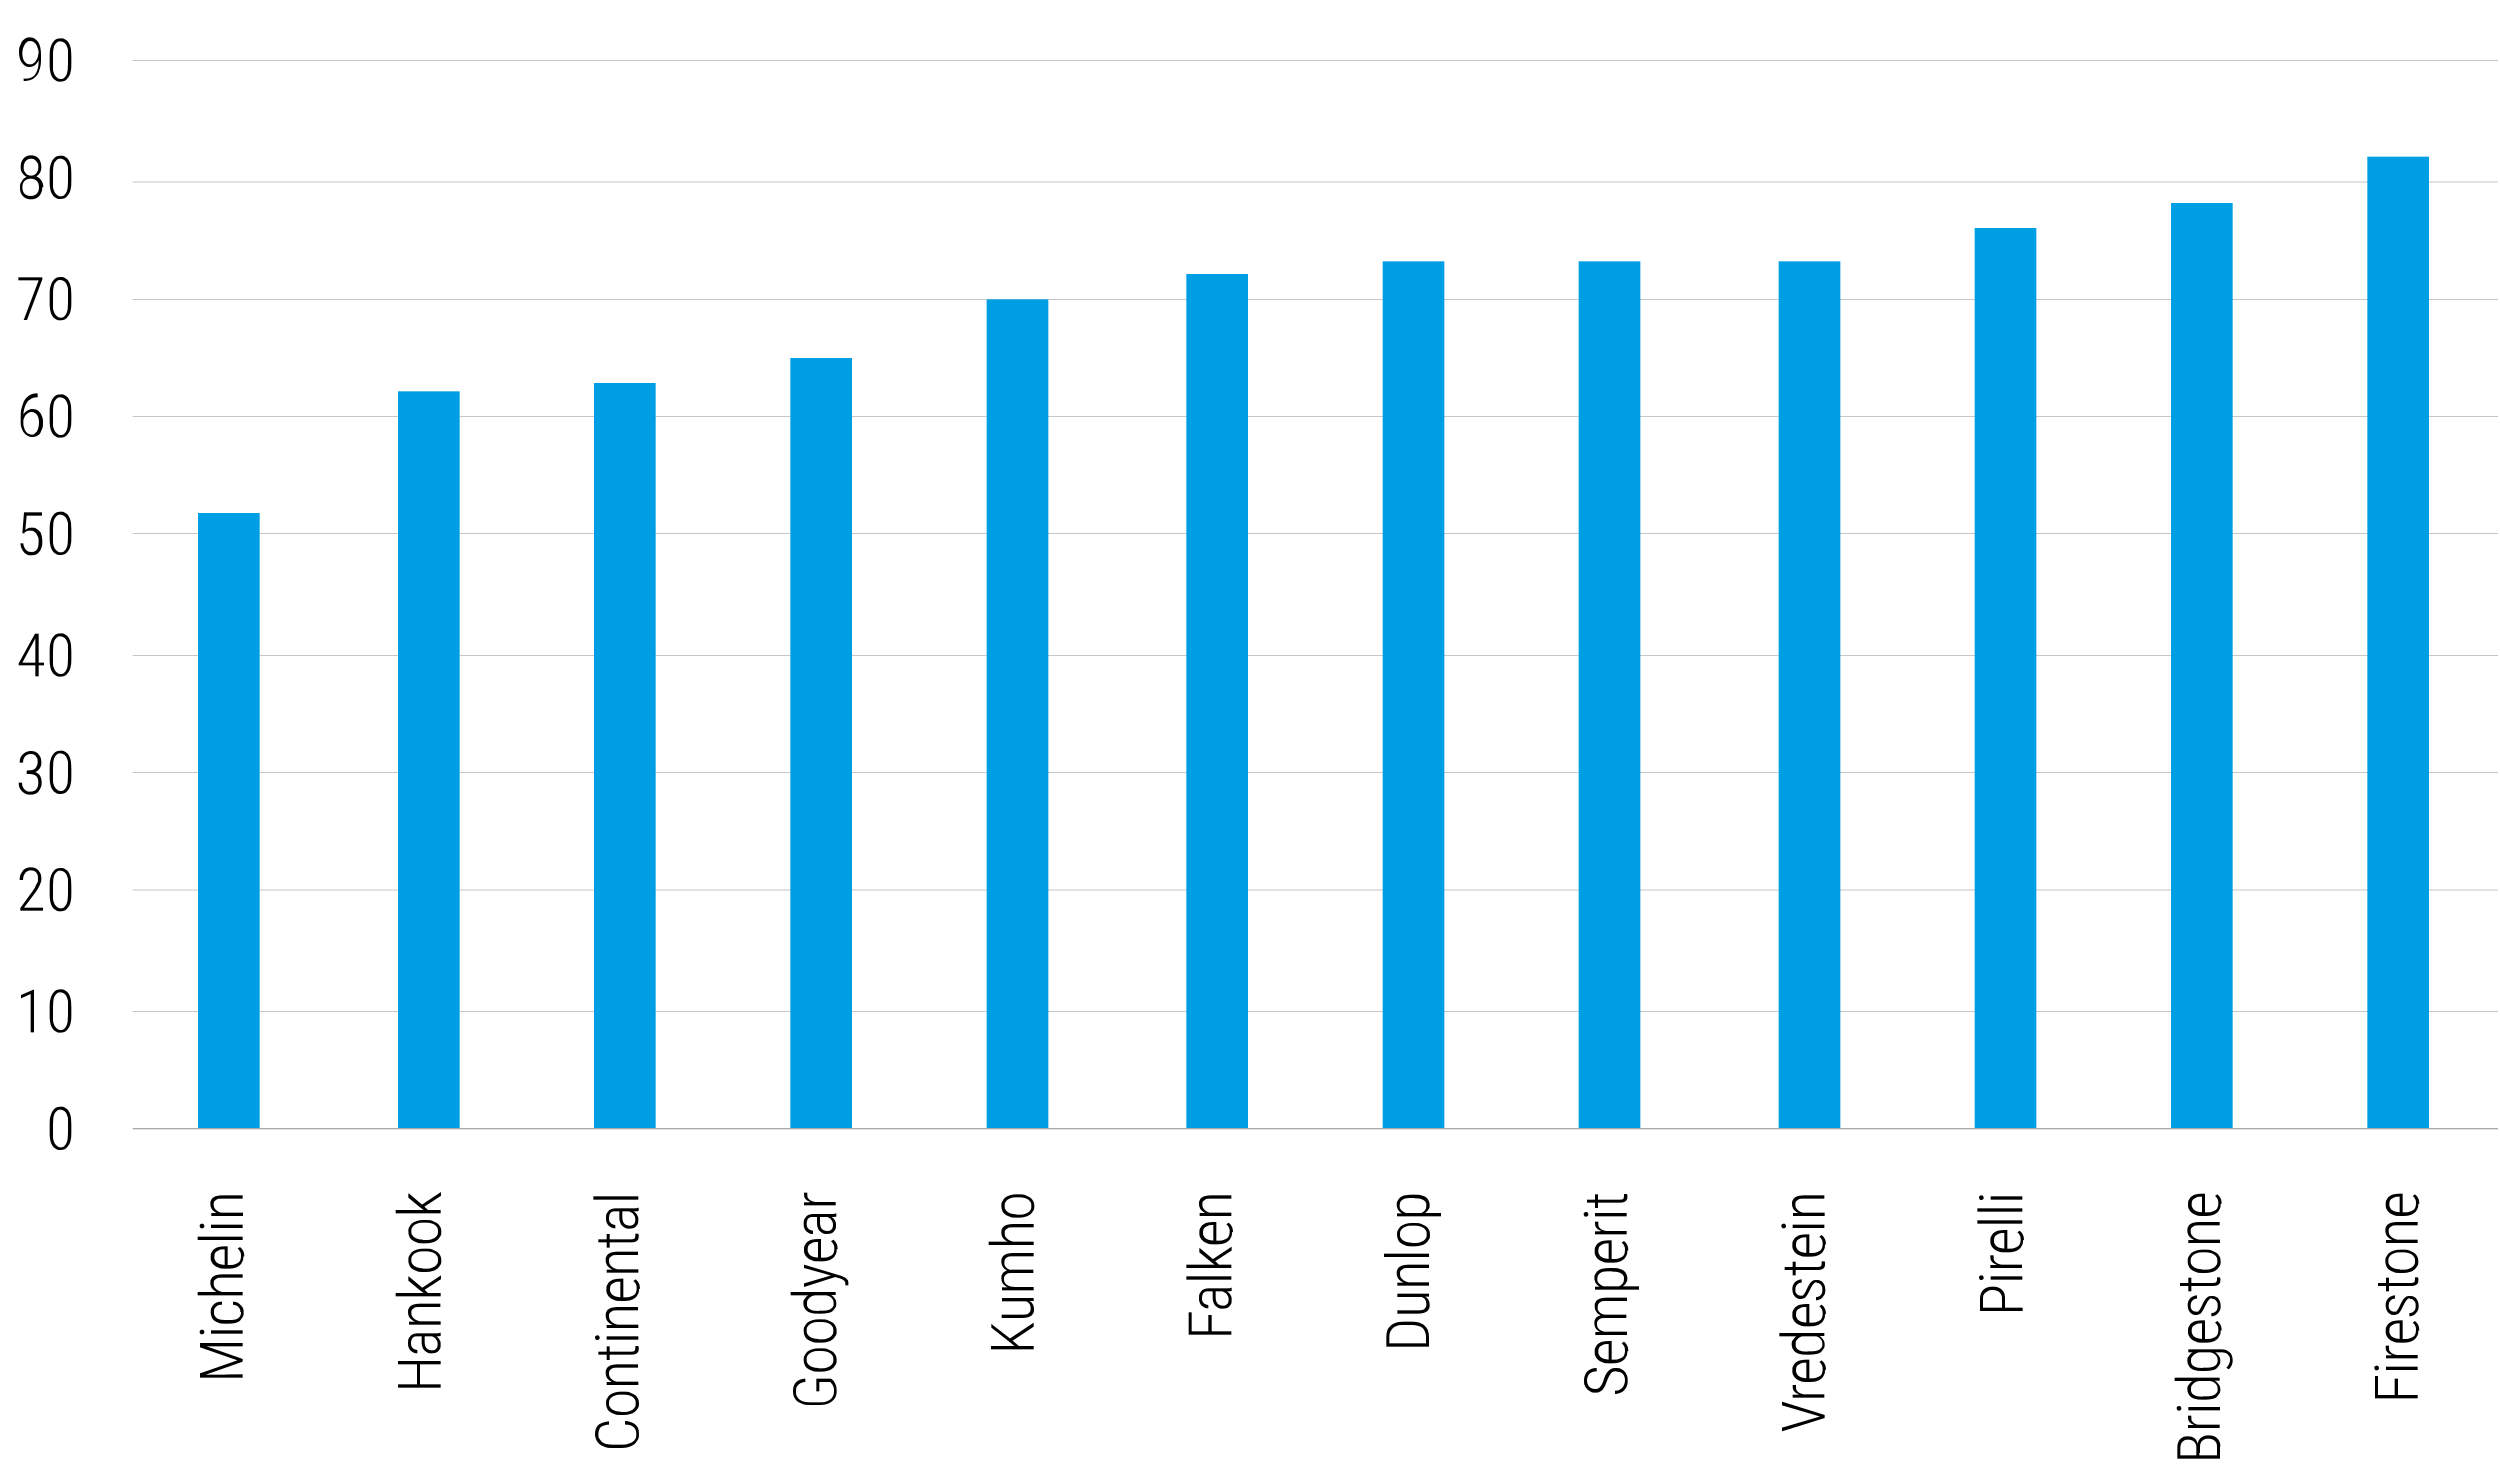 <?xml version="1.0" encoding="UTF-8"?> <svg xmlns="http://www.w3.org/2000/svg" id="Layer_1" version="1.1" viewBox="0 0 750 439.8"><defs><style> .st0 { fill: #009fe3; } .st1 { stroke-width: .2px; } .st1, .st2 { fill: none; stroke: #a7a9ac; stroke-linejoin: round; } .st2 { stroke-width: .4px; } </style></defs><path class="st1" d="M39.8,18.1h709.6M39.8,54.6h709.6M39.8,89.8h709.6M39.8,125h709.6M39.8,160.1h709.6M39.8,196.6h709.6M39.8,231.8h709.6M39.8,267h709.6M39.8,303.4h709.6"></path><path class="st0" d="M710.2,47h18.5v291.6h-18.5V47ZM651.3,60.9h18.5v277.8h-18.5V60.9ZM592.4,68.4h18.5v270.2h-18.5V68.4ZM533.6,78.4h18.5v260.2h-18.5V78.4ZM473.6,78.4h18.5v260.2h-18.5V78.4ZM414.8,78.4h18.5v260.2h-18.5V78.4ZM355.9,82.2h18.5v256.4h-18.5V82.2ZM296,89.8h18.5v248.9h-18.5V89.8ZM237.1,107.4h18.5v231.3h-18.5V107.4ZM178.2,114.9h18.5v223.7h-18.5V114.9ZM119.4,117.4h18.5v221.2h-18.5V117.4ZM59.4,153.9h18.5v184.8h-18.5v-184.8Z"></path><line class="st2" x1="39.8" y1="338.6" x2="749.4" y2="338.6"></line><path d="M21.4,337.4v2.1c0,.9,0,1.8-.2,2.5-.1.7-.4,1.3-.7,1.7s-.6.8-1,1-.9.3-1.4.3-.8,0-1.1-.2-.7-.4-.9-.6c-.3-.3-.5-.7-.7-1.1s-.3-1-.4-1.5-.1-1.3-.1-2v-2.1c0-.9,0-1.8.2-2.5s.4-1.3.7-1.7c.3-.4.6-.8,1-1,.4-.2.9-.3,1.4-.3s.8,0,1.1.2.7.4.9.6.5.6.7,1.1.3.9.4,1.5c0,.6.1,1.3.1,2ZM20.4,339.7v-2.4c0-.6,0-1.1,0-1.6s-.2-.9-.3-1.2c-.1-.4-.3-.7-.5-.9s-.4-.4-.7-.5c-.2-.1-.5-.2-.8-.2s-.7,0-1,.3-.5.5-.7.8c-.2.4-.3.8-.4,1.4,0,.6-.1,1.2-.1,1.9v2.4c0,.6,0,1.1,0,1.6,0,.5.2.9.3,1.2.1.4.3.7.5.9.2.2.4.4.7.6s.5.2.8.2.7,0,1-.3.5-.5.7-.9.3-.8.4-1.4c0-.6.1-1.2.1-1.9Z"></path><g><path d="M10.2,296.8v12.9h-1v-11.5l-2.9,1.3v-1l3.7-1.6h.2Z"></path><path d="M21.4,302.2v2.1c0,.9,0,1.8-.2,2.5-.1.7-.4,1.3-.7,1.7s-.6.8-1,1-.9.3-1.4.3-.8,0-1.1-.2-.7-.4-.9-.6c-.3-.3-.5-.7-.7-1.1s-.3-1-.4-1.5-.1-1.3-.1-2v-2.1c0-.9,0-1.8.2-2.5s.4-1.3.7-1.7c.3-.4.6-.8,1-1,.4-.2.9-.3,1.4-.3s.8,0,1.1.2.7.4.9.6.5.6.7,1.1.3.9.4,1.5c0,.6.1,1.3.1,2ZM20.4,304.5v-2.4c0-.6,0-1.1,0-1.6s-.2-.9-.3-1.2c-.1-.4-.3-.7-.5-.9s-.4-.4-.7-.5c-.2-.1-.5-.2-.8-.2s-.7,0-1,.3-.5.5-.7.8c-.2.4-.3.8-.4,1.4,0,.6-.1,1.2-.1,1.9v2.4c0,.6,0,1.1,0,1.6,0,.5.2.9.3,1.2.1.4.3.7.5.9.2.2.4.4.7.6s.5.2.8.2.7,0,1-.3.5-.5.7-.9.3-.8.4-1.4c0-.6.1-1.2.1-1.9Z"></path></g><g><path d="M12.9,272.3v.9h-6.8v-.8l3.5-4.8c.4-.6.8-1.1,1-1.6s.4-.9.6-1.2.2-.7.2-1.1c0-.5,0-1-.2-1.4-.2-.4-.4-.7-.7-.9s-.7-.3-1.2-.3-.9.1-1.3.4c-.4.3-.6.6-.8,1-.2.4-.3,1-.3,1.5h-1c0-.7.1-1.4.4-1.9s.6-1.1,1.1-1.4,1.1-.5,1.8-.5,1.2.1,1.7.4c.5.3.8.7,1.1,1.2.3.5.4,1.1.4,1.8s0,.8-.2,1.2c-.1.4-.3.8-.5,1.2-.2.4-.4.8-.7,1.2-.3.4-.5.8-.8,1.1l-3,4h5.6Z"></path><path d="M21.4,265.8v2.1c0,.9,0,1.8-.2,2.5-.1.7-.4,1.3-.7,1.7s-.6.8-1,1-.9.3-1.4.3-.8,0-1.1-.2-.7-.4-.9-.6c-.3-.3-.5-.7-.7-1.1s-.3-1-.4-1.5-.1-1.3-.1-2v-2.1c0-.9,0-1.8.2-2.5s.4-1.3.7-1.7c.3-.4.6-.8,1-1,.4-.2.9-.3,1.4-.3s.8,0,1.1.2.7.4.9.6.5.6.7,1.1.3.9.4,1.5c0,.6.1,1.3.1,2ZM20.4,268v-2.4c0-.6,0-1.1,0-1.6s-.2-.9-.3-1.2c-.1-.4-.3-.7-.5-.9s-.4-.4-.7-.5c-.2-.1-.5-.2-.8-.2s-.7,0-1,.3-.5.5-.7.8c-.2.4-.3.8-.4,1.4,0,.6-.1,1.2-.1,1.9v2.4c0,.6,0,1.1,0,1.6,0,.5.2.9.3,1.2.1.4.3.7.5.9.2.2.4.4.7.6s.5.2.8.2.7,0,1-.3.5-.5.7-.9.3-.8.4-1.4c0-.6.1-1.2.1-1.9Z"></path></g><g><path d="M8,232v-.7h1c.6,0,1.2,0,1.6.3.4.2.8.4,1.1.7.3.3.5.7.6,1.1s.2.8.2,1.3,0,1.1-.3,1.6c-.2.5-.4.8-.7,1.2s-.7.6-1.1.7c-.4.2-.8.2-1.3.2s-.9,0-1.3-.2-.8-.4-1.1-.7c-.3-.3-.6-.7-.8-1.1s-.3-1-.3-1.6h1c0,.5.1,1,.3,1.4.2.4.5.7.9,1s.8.3,1.3.3.9-.1,1.3-.3.6-.5.8-.9.3-.9.3-1.5-.1-1.1-.3-1.5-.5-.7-.9-.8c-.4-.2-.9-.3-1.4-.3h-.9ZM8,231.1h.9c.5,0,1-.1,1.3-.3.4-.2.6-.5.8-.9s.3-.8.3-1.2,0-1-.2-1.3-.4-.7-.7-.9c-.3-.2-.7-.3-1.2-.3s-.8.1-1.2.3c-.3.2-.6.5-.8.9s-.3.9-.3,1.4h-1c0-.7.1-1.3.4-1.8s.7-.9,1.2-1.2,1.1-.5,1.7-.5,1.2.1,1.7.4.8.7,1.1,1.2.4,1.2.4,1.9,0,.8-.2,1.1c-.1.4-.3.7-.6,1-.3.3-.6.6-1,.7-.4.2-.9.3-1.4.3h-1v-.7Z"></path><path d="M21.4,230.6v2.1c0,.9,0,1.8-.2,2.5-.1.7-.4,1.3-.7,1.7s-.6.8-1,1-.9.3-1.4.3-.8,0-1.1-.2-.7-.4-.9-.6c-.3-.3-.5-.7-.7-1.1s-.3-1-.4-1.5-.1-1.3-.1-2v-2.1c0-.9,0-1.8.2-2.5s.4-1.3.7-1.7c.3-.4.6-.8,1-1,.4-.2.9-.3,1.4-.3s.8,0,1.1.2.7.4.9.6.5.6.7,1.1.3.9.4,1.5c0,.6.1,1.3.1,2ZM20.4,232.8v-2.4c0-.6,0-1.1,0-1.6s-.2-.9-.3-1.2c-.1-.4-.3-.7-.5-.9s-.4-.4-.7-.5c-.2-.1-.5-.2-.8-.2s-.7,0-1,.3-.5.5-.7.8c-.2.4-.3.8-.4,1.4,0,.6-.1,1.2-.1,1.9v2.4c0,.6,0,1.1,0,1.6,0,.5.2.9.3,1.2.1.4.3.7.5.9.2.2.4.4.7.6s.5.2.8.2.7,0,1-.3.5-.5.7-.9.3-.8.4-1.4c0-.6.1-1.2.1-1.9Z"></path></g><g><path d="M13.2,198.7v.9h-7.6v-.6l4.9-8.9h.8l-1.1,2.2-3.5,6.5h6.5ZM11.6,190.1v12.8h-1v-12.8h1Z"></path><path d="M21.4,195.4v2.1c0,.9,0,1.8-.2,2.5-.1.7-.4,1.3-.7,1.7s-.6.8-1,1-.9.3-1.4.3-.8,0-1.1-.2-.7-.4-.9-.6c-.3-.3-.5-.7-.7-1.1s-.3-1-.4-1.5-.1-1.3-.1-2v-2.1c0-.9,0-1.8.2-2.5s.4-1.3.7-1.7c.3-.4.6-.8,1-1,.4-.2.9-.3,1.4-.3s.8,0,1.1.2.7.4.9.6.5.6.7,1.1.3.9.4,1.5c0,.6.1,1.3.1,2ZM20.4,197.7v-2.4c0-.6,0-1.1,0-1.6s-.2-.9-.3-1.2c-.1-.4-.3-.7-.5-.9s-.4-.4-.7-.5c-.2-.1-.5-.2-.8-.2s-.7,0-1,.3-.5.5-.7.8c-.2.4-.3.8-.4,1.4,0,.6-.1,1.2-.1,1.9v2.4c0,.6,0,1.1,0,1.6,0,.5.2.9.3,1.2.1.4.3.7.5.9.2.2.4.4.7.6s.5.2.8.2.7,0,1-.3.5-.5.7-.9.3-.8.4-1.4c0-.6.1-1.2.1-1.9Z"></path></g><g><path d="M7.5,160.1l-.8-.2.5-6.2h5.4v1h-4.6l-.4,4.3c.2-.2.4-.3.8-.5.3-.2.7-.2,1.2-.2s.9,0,1.3.3c.4.2.7.5,1,.8s.5.8.6,1.3c.1.5.2,1.1.2,1.7s0,1.2-.2,1.7-.3,1-.6,1.3c-.3.4-.6.7-1,.9s-.9.3-1.5.3-.8,0-1.2-.2c-.4-.1-.7-.4-1-.7-.3-.3-.5-.7-.7-1.1s-.3-1-.4-1.6h.9c0,.6.2,1,.4,1.4.2.4.5.7.8.9s.7.3,1.2.3.7,0,1-.2c.3-.1.5-.4.7-.6s.3-.6.4-1c0-.4.1-.9.1-1.4s0-.9-.2-1.3-.3-.7-.5-1-.5-.5-.8-.7c-.3-.2-.6-.2-1-.2s-.9,0-1.2.2c-.3.2-.6.4-.8.7Z"></path><path d="M21.4,158.9v2.1c0,.9,0,1.8-.2,2.5-.1.7-.4,1.3-.7,1.7s-.6.8-1,1-.9.3-1.4.3-.8,0-1.1-.2-.7-.4-.9-.6c-.3-.3-.5-.7-.7-1.1s-.3-1-.4-1.5-.1-1.3-.1-2v-2.1c0-.9,0-1.8.2-2.5s.4-1.3.7-1.7c.3-.4.6-.8,1-1,.4-.2.9-.3,1.4-.3s.8,0,1.1.2.7.4.9.6.5.6.7,1.1.3.9.4,1.5c0,.6.1,1.3.1,2ZM20.4,161.2v-2.4c0-.6,0-1.1,0-1.6s-.2-.9-.3-1.2c-.1-.4-.3-.7-.5-.9s-.4-.4-.7-.5c-.2-.1-.5-.2-.8-.2s-.7,0-1,.3-.5.5-.7.8c-.2.4-.3.8-.4,1.4,0,.6-.1,1.2-.1,1.9v2.4c0,.6,0,1.1,0,1.6,0,.5.2.9.3,1.2.1.4.3.7.5.9.2.2.4.4.7.6s.5.2.8.2.7,0,1-.3.5-.5.7-.9.3-.8.4-1.4c0-.6.1-1.2.1-1.9Z"></path></g><g><path d="M11.2,118.3h.1v.9h-.1c-.7,0-1.3.1-1.8.4-.5.3-1,.6-1.3,1.1s-.6,1.1-.8,1.8-.3,1.5-.3,2.3v1.8c0,.6,0,1.1.2,1.6.1.5.3.9.5,1.2s.5.6.8.7.6.3,1,.3.7,0,.9-.3.5-.4.7-.7.3-.7.4-1.1c.1-.4.2-.9.2-1.3s0-.9-.1-1.3-.2-.8-.4-1.1-.4-.5-.7-.7-.6-.3-1-.3-.8.1-1.2.4-.7.6-.9,1c-.2.4-.4.9-.4,1.3h-.5c0-.6.2-1.1.3-1.5s.4-.8.7-1.1.6-.5,1-.7.8-.3,1.2-.3,1,.1,1.4.3.7.5,1,.9c.3.4.4.8.6,1.3s.2,1,.2,1.6,0,1.2-.2,1.7-.4,1-.6,1.4-.6.7-1,.9-.8.3-1.4.3-1-.1-1.5-.4-.8-.6-1.1-1-.5-.9-.7-1.5-.2-1.2-.2-1.8v-1.1c0-1.1,0-2.1.3-3s.5-1.7.9-2.3.9-1.1,1.6-1.5,1.4-.5,2.3-.5Z"></path><path d="M21.4,123.7v2.1c0,.9,0,1.8-.2,2.5-.1.7-.4,1.3-.7,1.7s-.6.8-1,1-.9.3-1.4.3-.8,0-1.1-.2-.7-.4-.9-.6c-.3-.3-.5-.7-.7-1.1s-.3-1-.4-1.5-.1-1.3-.1-2v-2.1c0-.9,0-1.8.2-2.5s.4-1.3.7-1.7.6-.8,1-1,.9-.3,1.4-.3.8,0,1.1.2.7.4.9.6.5.6.7,1.1.3.9.4,1.5c0,.6.1,1.3.1,2ZM20.4,126v-2.4c0-.6,0-1.1,0-1.6s-.2-.9-.3-1.2-.3-.7-.5-.9-.4-.4-.7-.5c-.2-.1-.5-.2-.8-.2s-.7,0-1,.3-.5.5-.7.8-.3.8-.4,1.4-.1,1.2-.1,1.9v2.4c0,.6,0,1.1,0,1.6s.2.9.3,1.2.3.7.5.9.4.4.7.6.5.2.8.2.7,0,1-.3.5-.5.7-.9.3-.8.4-1.4c0-.6.1-1.2.1-1.9Z"></path></g><g><path d="M12.7,83.2v.6l-4.6,12.2h-1l4.5-11.9h-6.1v-.9h7.1Z"></path><path d="M21.4,88.5v2.1c0,.9,0,1.8-.2,2.5-.1.7-.4,1.3-.7,1.7s-.6.8-1,1-.9.3-1.4.3-.8,0-1.1-.2-.7-.4-.9-.6c-.3-.3-.5-.7-.7-1.1s-.3-1-.4-1.5-.1-1.3-.1-2v-2.1c0-.9,0-1.8.2-2.5s.4-1.3.7-1.7.6-.8,1-1,.9-.3,1.4-.3.8,0,1.1.2.7.4.9.6.5.6.7,1.1.3.9.4,1.5c0,.6.1,1.3.1,2ZM20.4,90.8v-2.4c0-.6,0-1.1,0-1.6s-.2-.9-.3-1.2-.3-.7-.5-.9-.4-.4-.7-.5c-.2-.1-.5-.2-.8-.2s-.7,0-1,.3-.5.5-.7.8-.3.8-.4,1.4-.1,1.2-.1,1.9v2.4c0,.6,0,1.1,0,1.6s.2.9.3,1.2.3.7.5.9.4.4.7.6.5.2.8.2.7,0,1-.3.5-.5.7-.9.3-.8.4-1.4c0-.6.1-1.2.1-1.9Z"></path></g><g><path d="M12.7,56.2c0,.8-.2,1.4-.5,2s-.7.9-1.2,1.2-1.1.4-1.7.4-1.2-.1-1.7-.4c-.5-.3-.9-.7-1.2-1.2s-.4-1.2-.4-2,0-1,.3-1.4.4-.8.7-1.1.7-.5,1.1-.7.9-.3,1.4-.3,1.2.1,1.8.4c.5.3.9.7,1.2,1.2.3.5.5,1.1.5,1.8ZM12.4,50.1c0,.6-.1,1.2-.4,1.7s-.7.9-1.1,1.1-1,.4-1.6.4-1.1-.1-1.6-.4-.8-.7-1.1-1.1c-.3-.5-.4-1-.4-1.7s.1-1.4.4-1.9.6-.9,1.1-1.2c.5-.3,1-.4,1.6-.4s1.1.1,1.6.4.9.7,1.1,1.2.4,1.1.4,1.9ZM11.7,56.2c0-.5-.1-1-.3-1.4s-.5-.7-.9-.9-.8-.3-1.3-.3-.9.1-1.3.3-.7.5-.9.9-.3.9-.3,1.4.1,1,.3,1.4c.2.4.5.7.9.9.4.2.8.3,1.3.3s.9-.1,1.3-.3.6-.5.9-.9c.2-.4.3-.9.3-1.4ZM11.5,50.1c0-.5,0-.9-.3-1.3s-.5-.7-.8-.9c-.3-.2-.7-.3-1.1-.3s-.8.1-1.1.3c-.3.2-.6.5-.8.9-.2.4-.3.8-.3,1.4s0,.9.3,1.3.4.7.8.9.7.3,1.1.3.8-.1,1.1-.3.6-.5.8-.9.3-.8.3-1.3Z"></path><path d="M21.4,52.1v2.1c0,.9,0,1.8-.2,2.5-.1.7-.4,1.3-.7,1.7s-.6.8-1,1-.9.3-1.4.3-.8,0-1.1-.2-.7-.4-.9-.6c-.3-.3-.5-.7-.7-1.1s-.3-1-.4-1.5-.1-1.3-.1-2v-2.1c0-.9,0-1.8.2-2.5s.4-1.3.7-1.7.6-.8,1-1,.9-.3,1.4-.3.8,0,1.1.2.7.4.9.6.5.6.7,1.1.3.9.4,1.5c0,.6.1,1.3.1,2ZM20.4,54.4v-2.4c0-.6,0-1.1,0-1.6s-.2-.9-.3-1.2-.3-.7-.5-.9-.4-.4-.7-.5c-.2-.1-.5-.2-.8-.2s-.7,0-1,.3-.5.5-.7.8-.3.8-.4,1.4-.1,1.2-.1,1.9v2.4c0,.6,0,1.1,0,1.6s.2.9.3,1.2.3.7.5.9.4.4.7.6.5.2.8.2.7,0,1-.3.5-.5.7-.9.3-.8.4-1.4c0-.6.1-1.2.1-1.9Z"></path></g><g><path d="M7.3,23.6h.2c.8,0,1.4-.1,2-.4s.9-.6,1.2-1.1.5-1.1.7-1.7c.1-.6.2-1.3.2-2.1v-1.8c0-.7,0-1.3-.2-1.8s-.3-.9-.5-1.3c-.2-.3-.5-.6-.8-.8s-.6-.3-1-.3-.7,0-1,.3-.5.4-.7.8-.4.7-.5,1.1-.2.9-.2,1.3,0,.8.1,1.3.2.8.4,1.1.4.6.7.8.6.3,1,.3.8,0,1.1-.3c.3-.2.6-.4.8-.8.2-.3.4-.6.5-1s.2-.7.2-1.1h.5c0,.5,0,1-.2,1.5s-.4.9-.7,1.3-.6.7-1,.9c-.4.2-.8.3-1.3.3s-1-.1-1.3-.4c-.4-.2-.7-.6-1-1-.3-.4-.5-.9-.6-1.4s-.2-1-.2-1.6,0-1.2.2-1.7.4-1,.6-1.4.6-.7,1-1,.9-.4,1.4-.4,1.1.1,1.5.4c.4.3.8.6,1.1,1.1s.5,1,.6,1.6.2,1.3.2,2v1c0,.8,0,1.5-.1,2.2s-.3,1.3-.5,1.9-.5,1.1-.9,1.5-.9.8-1.4,1-1.3.4-2.1.4h-.2v-.9Z"></path><path d="M21.4,16.9v2.1c0,.9,0,1.8-.2,2.5-.1.7-.4,1.3-.7,1.7s-.6.8-1,1-.9.3-1.4.3-.8,0-1.1-.2-.7-.4-.9-.6c-.3-.3-.5-.7-.7-1.1s-.3-1-.4-1.5-.1-1.3-.1-2v-2.1c0-.9,0-1.8.2-2.5s.4-1.3.7-1.7.6-.8,1-1,.9-.3,1.4-.3.8,0,1.1.2.7.4.9.6.5.6.7,1.1.3.9.4,1.5c0,.6.1,1.3.1,2ZM20.4,19.2v-2.4c0-.6,0-1.1,0-1.6s-.2-.9-.3-1.2-.3-.7-.5-.9-.4-.4-.7-.5c-.2-.1-.5-.2-.8-.2s-.7,0-1,.3-.5.5-.7.8-.3.8-.4,1.4-.1,1.2-.1,1.9v2.4c0,.6,0,1.1,0,1.6s.2.9.3,1.2.3.7.5.9.4.4.7.6.5.2.8.2.7,0,1-.3.5-.5.7-.9.3-.8.4-1.4c0-.6.1-1.2.1-1.9Z"></path></g><g><path d="M659.8,433.9v3h-.9s0-2.6,0-2.6c0-.5,0-.9-.3-1.3-.2-.4-.5-.6-.8-.8-.4-.2-.8-.3-1.3-.3s-1,0-1.3.3c-.4.2-.6.5-.8.8-.2.4-.3.8-.3,1.4v2.2h11.9v1h-12.8v-3.2c0-.5,0-1,.2-1.5.1-.4.3-.8.6-1.1.3-.3.6-.5,1-.7.4-.2.9-.2,1.5-.2s1,.1,1.4.3c.4.2.8.5,1,.9s.4.8.5,1.3l.3.6ZM666,434v3.2l-.9-.5v-2.7c0-.5-.1-1-.3-1.3s-.5-.6-.9-.8-.9-.3-1.4-.3-.9,0-1.3.3c-.4.2-.7.4-.9.8-.2.4-.3.8-.3,1.3v1.9h-.9v-2.7l.3-.2c0-.5.2-.9.5-1.3.3-.4.7-.6,1.1-.8s.9-.3,1.5-.3c.8,0,1.4.1,2,.4.5.3.9.7,1.2,1.2.3.5.4,1.1.4,1.8Z"></path><path d="M656.4,424.7h1c0,.1,0,.2,0,.3,0,0,0,.2,0,.3,0,.4,0,.7.2,1s.4.5.7.7c.3.2.6.3,1,.4.4.1.8.2,1.3.2v.3c-.5,0-1,0-1.6-.2s-1-.3-1.4-.5c-.4-.2-.7-.5-.9-.8s-.3-.7-.3-1.2,0-.2,0-.3c0-.1,0-.2,0-.3ZM658,427.4h7.9v1h-9.5v-.9h1.6Z"></path><path d="M653.7,423.2c-.2,0-.4,0-.5-.2-.1-.1-.2-.3-.2-.5s0-.4.2-.5c.1-.1.3-.2.5-.2s.4,0,.5.2c.1.1.2.3.2.5s0,.4-.2.5c-.1.1-.3.2-.5.2ZM656.5,422.1h9.5v1h-9.5v-1Z"></path><path d="M664.1,414.3h-11.7v-1h13.5v.9h-1.8ZM661.7,419.9h-.9c-.8,0-1.5,0-2.1-.2-.6-.1-1-.3-1.4-.6s-.6-.6-.8-1c-.2-.4-.3-.8-.3-1.3s0-.9.3-1.2.4-.6.7-.9.7-.4,1.1-.6.9-.3,1.5-.3h2.8c.5,0,1,.2,1.4.3.4.1.8.3,1.1.6s.5.6.7.9.3.8.3,1.2,0,.9-.3,1.3-.5.7-.8,1-.8.5-1.4.6c-.6.1-1.2.2-2,.2ZM660.8,418.9h.9c.6,0,1.1,0,1.6-.1s.8-.2,1.1-.4.5-.4.7-.7.2-.6.2-1-.1-.9-.3-1.2c-.2-.3-.5-.6-.8-.8-.3-.2-.7-.3-1.1-.4h-3.3c-.3,0-.6.1-.9.2-.3.1-.6.3-.8.5-.2.2-.4.4-.6.7-.2.3-.2.6-.2,1.1s0,.7.2,1c.1.3.4.5.7.7s.7.3,1.1.4c.4,0,1,.1,1.6.1Z"></path><path d="M661.7,411.3h-.9c-.8,0-1.5,0-2.1-.2-.6-.1-1-.3-1.4-.6s-.6-.6-.8-1-.3-.8-.3-1.3,0-.9.3-1.2.4-.6.7-.9.7-.4,1.1-.6.9-.3,1.5-.3h2.8c.5,0,1,.2,1.4.3.4.1.8.3,1.1.6s.5.6.7.9.3.8.3,1.2,0,.9-.3,1.3-.5.7-.8,1-.8.5-1.4.6-1.2.2-2,.2ZM656.5,405.7v-.9h9.7c.8,0,1.5.1,2,.4.5.3.9.6,1.2,1.1.2.5.4,1,.4,1.7s0,.6-.1,1-.2.7-.4,1-.4.6-.7.8l-.7-.5c.4-.3.6-.7.8-1.1.2-.4.3-.8.3-1.2s0-.9-.3-1.2c-.2-.3-.4-.6-.8-.8-.4-.2-.9-.3-1.5-.3h-9.8ZM660.8,410.3h.9c.6,0,1.1,0,1.6-.1s.8-.2,1.1-.4.5-.4.7-.7c.1-.3.2-.6.2-1s-.1-.9-.3-1.2c-.2-.3-.5-.6-.8-.8-.3-.2-.7-.3-1.1-.4h-3.3c-.3,0-.6.1-.9.3-.3.1-.6.3-.8.5s-.4.4-.6.7c-.2.3-.2.6-.2,1s0,.7.2,1c.1.3.4.5.7.7s.7.3,1.1.4c.4,0,1,.1,1.6.1Z"></path><path d="M666.2,399.2c0,.5,0,1-.3,1.5-.2.4-.4.8-.8,1.1s-.8.6-1.3.7c-.5.2-1.2.3-1.9.3h-1.1c-.8,0-1.5,0-2-.3-.6-.2-1-.4-1.4-.8-.4-.3-.6-.7-.8-1.1-.2-.4-.2-.8-.2-1.3s0-1,.3-1.4c.2-.4.4-.7.8-1s.8-.5,1.3-.6,1.1-.2,1.9-.2h.8v6h-.9v-5.1h-.2c-.6,0-1.1,0-1.6.3s-.8.4-1,.7-.3.7-.3,1.2,0,.7.2,1c.1.3.3.6.6.8.3.2.6.4,1.1.5.5.1,1,.2,1.6.2h1.1c.6,0,1.1,0,1.5-.2.4-.1.8-.3,1.1-.5s.5-.5.6-.8c.1-.3.2-.7.2-1.1s0-.9-.2-1.3c-.2-.4-.4-.7-.8-1l.7-.5c.2.2.4.4.6.6.2.3.4.6.5.9.1.4.2.8.2,1.3Z"></path><path d="M663.6,389.5c-.3,0-.5,0-.7.2s-.4.4-.6.7-.4.7-.7,1.3c-.2.4-.4.8-.6,1.2s-.4.6-.6.9-.4.4-.7.5c-.3.1-.6.2-.9.2s-.7,0-1-.2-.6-.3-.8-.6-.4-.5-.5-.9-.2-.7-.2-1.2c0-.6.1-1.2.4-1.6.2-.4.6-.8,1-1s.9-.4,1.4-.4v1c-.3,0-.6,0-.9.2-.3.2-.5.4-.7.7s-.3.7-.3,1.1,0,.8.2,1.1c.2.3.4.5.6.6s.5.2.8.2.4,0,.5,0c.2,0,.3-.2.4-.3.1-.1.3-.4.4-.6.2-.3.3-.6.5-1,.3-.6.5-1.1.8-1.5.2-.4.5-.7.9-1s.7-.3,1.3-.3.7,0,1.1.2.6.3.8.6c.2.3.4.6.5.9.1.4.2.8.2,1.2,0,.7-.1,1.3-.4,1.7-.3.5-.6.8-1,1.1-.4.2-.9.4-1.4.4v-1c.5,0,.9-.1,1.2-.4.3-.2.5-.5.6-.8s.1-.7.1-1,0-.8-.2-1.1-.3-.5-.6-.7c-.2-.2-.5-.2-.8-.2Z"></path><path d="M654,385.9v-1h9.6c.4,0,.8,0,1-.1s.4-.2.4-.4.1-.3.1-.5,0-.3,0-.4c0-.1,0-.2,0-.3h.9c0,0,0,.2.1.4s0,.4,0,.5c0,.3,0,.6-.2.9-.2.3-.4.5-.8.6-.4.2-.9.2-1.5.2h-9.6ZM656.5,383.3h.9v4.1h-.9v-4.1Z"></path><path d="M661.7,381.9h-1c-.7,0-1.4,0-1.9-.3-.6-.2-1-.4-1.4-.7-.4-.3-.7-.7-.8-1.1-.2-.4-.3-.9-.3-1.4s0-1,.3-1.4c.2-.4.5-.8.8-1.1.4-.3.8-.5,1.4-.7.6-.2,1.2-.3,1.9-.3h1c.7,0,1.4,0,1.9.3s1,.4,1.4.7c.4.3.7.7.9,1.1.2.4.3.9.3,1.4s0,1-.3,1.4-.5.8-.9,1.1c-.4.3-.8.6-1.4.7-.6.2-1.2.3-1.9.3ZM660.7,380.9h1c.5,0,1,0,1.5-.2s.8-.3,1.1-.5.5-.5.7-.8.2-.7.2-1.1,0-.8-.2-1.1-.4-.6-.7-.8c-.3-.2-.7-.4-1.1-.5s-.9-.2-1.5-.2h-1c-.5,0-1,0-1.5.2-.4.1-.8.3-1.1.5-.3.2-.5.5-.7.8-.2.3-.2.7-.2,1.1s0,.7.2,1c.2.3.4.6.7.8.3.2.7.4,1.1.5.4.1.9.2,1.5.2Z"></path><path d="M660.6,372.1l-.3.4c-.6,0-1.1-.1-1.6-.3-.5-.2-.9-.4-1.3-.7-.4-.3-.7-.6-.9-1s-.3-.8-.3-1.3,0-.8.2-1.1c.1-.3.3-.6.6-.8.3-.2.6-.4,1.1-.5s1-.2,1.6-.2h6.2v1h-6.2c-.7,0-1.2,0-1.5.2s-.6.4-.8.6c-.2.3-.2.6-.2,1s.1.8.3,1.1c.2.3.5.6.8.8s.7.4,1.1.5c.4.1.8.2,1.1.2ZM658.5,371.9h7.5v1h-9.5v-.9h2Z"></path><path d="M666.2,361.2c0,.5,0,1-.3,1.5-.2.4-.4.8-.8,1.1s-.8.6-1.3.7c-.5.2-1.2.3-1.9.3h-1.1c-.8,0-1.5,0-2-.3-.6-.2-1-.4-1.4-.8-.4-.3-.6-.7-.8-1.1-.2-.4-.2-.8-.2-1.3s0-1,.3-1.4c.2-.4.4-.7.8-1s.8-.5,1.3-.6,1.1-.2,1.9-.2h.8v6h-.9v-5.1h-.2c-.6,0-1.1,0-1.6.3s-.8.4-1,.7-.3.7-.3,1.2,0,.7.2,1c.1.3.3.6.6.8.3.2.6.4,1.1.5.5.1,1,.2,1.6.2h1.1c.6,0,1.1,0,1.5-.2.4-.1.8-.3,1.1-.5s.5-.5.6-.8c.1-.3.2-.7.2-1.1s0-.9-.2-1.3c-.2-.4-.4-.7-.8-1l.7-.5c.2.2.4.4.6.6.2.3.4.6.5.9.1.4.2.8.2,1.3Z"></path></g><g><path d="M601.5,389.6v3h-.9v-3c0-.6-.1-1.1-.4-1.5s-.6-.7-1-.8c-.4-.2-.9-.3-1.4-.3s-1,0-1.4.3c-.4.2-.8.5-1.1.8-.3.4-.4.9-.4,1.5v2.7h11.9v1h-12.8v-3.7c0-.8.2-1.5.5-2,.3-.5.8-1,1.3-1.2.6-.3,1.2-.4,2-.4s1.5.1,2,.4c.6.3,1,.7,1.3,1.2s.4,1.2.4,2Z"></path><path d="M594.4,384c-.2,0-.4,0-.5-.2-.1-.1-.2-.3-.2-.5s0-.4.2-.5c.1-.1.3-.2.5-.2s.4,0,.5.2c.1.1.2.3.2.5s0,.4-.2.5c-.1.1-.3.2-.5.2ZM597.2,382.9h9.5v1h-9.5v-1Z"></path><path d="M597.1,376.6h1c0,.1,0,.2,0,.3,0,0,0,.2,0,.3,0,.4,0,.7.2,1s.4.5.7.7c.3.2.6.3,1,.4.4.1.8.2,1.3.2v.3c-.5,0-1,0-1.6-.2s-1-.3-1.4-.5c-.4-.2-.7-.5-.9-.8s-.3-.7-.3-1.2,0-.2,0-.3c0-.1,0-.2,0-.3ZM598.7,379.4h7.9v1h-9.5v-.9h1.6Z"></path><path d="M606.9,372.1c0,.5,0,1-.3,1.5-.2.4-.4.8-.8,1.1s-.8.6-1.3.7c-.5.2-1.2.3-1.9.3h-1.1c-.8,0-1.5,0-2-.3-.6-.2-1-.4-1.4-.8-.4-.3-.6-.7-.8-1.1-.2-.4-.2-.8-.2-1.3s0-1,.3-1.4c.2-.4.4-.7.8-1s.8-.5,1.3-.6,1.1-.2,1.9-.2h.8v6h-.9v-5.1h-.2c-.6,0-1.1,0-1.6.3s-.8.4-1,.7-.3.7-.3,1.2,0,.7.2,1c.1.3.3.6.6.8.3.2.6.4,1.1.5.5.1,1,.2,1.6.2h1.1c.6,0,1.1,0,1.5-.2.4-.1.8-.3,1.1-.5s.5-.5.6-.8c.1-.3.2-.7.2-1.1s0-.9-.2-1.3c-.2-.4-.4-.7-.8-1l.7-.5c.2.2.4.4.6.6.2.3.4.6.5.9.1.4.2.8.2,1.3Z"></path><path d="M593.2,366.1h13.5v1h-13.5v-1Z"></path><path d="M593.2,362.5h13.5v1h-13.5v-1Z"></path><path d="M594.4,360c-.2,0-.4,0-.5-.2-.1-.1-.2-.3-.2-.5s0-.4.2-.5c.1-.1.3-.2.5-.2s.4,0,.5.2c.1.1.2.3.2.5s0,.4-.2.5c-.1.1-.3.2-.5.2ZM597.2,358.9h9.5v1h-9.5v-1Z"></path></g><g><path d="M545.8,424.9l-11.2-3.3v-1.1l12.8,4v.8l-1.6-.4ZM534.6,428.3l11.2-3.3,1.6-.4v.8l-12.8,4v-1.1Z"></path><path d="M537.8,415.5h1c0,.1,0,.2,0,.3,0,0,0,.2,0,.3,0,.4,0,.7.2,1s.4.5.7.7c.3.2.6.3,1,.4.4.1.8.2,1.3.2v.3c-.5,0-1,0-1.6-.2s-1-.3-1.4-.5c-.4-.2-.7-.5-.9-.8s-.3-.7-.3-1.2,0-.2,0-.3c0-.1,0-.2,0-.3ZM539.4,418.3h7.9v1h-9.5v-.9h1.6Z"></path><path d="M547.5,411c0,.5,0,1-.3,1.5-.2.4-.4.8-.8,1.1s-.8.6-1.3.7c-.5.2-1.2.3-1.9.3h-1.1c-.8,0-1.5,0-2-.3-.6-.2-1-.4-1.4-.8-.4-.3-.6-.7-.8-1.1-.2-.4-.2-.8-.2-1.3s0-1,.3-1.4c.2-.4.4-.7.8-1s.8-.5,1.3-.6,1.1-.2,1.9-.2h.8v6h-.9v-5.1h-.2c-.6,0-1.1,0-1.6.3s-.8.4-1,.7-.3.7-.3,1.2,0,.7.2,1c.1.3.3.6.6.8.3.2.6.4,1.1.5.5.1,1,.2,1.6.2h1.1c.6,0,1.1,0,1.5-.2.4-.1.8-.3,1.1-.5s.5-.5.6-.8c.1-.3.2-.7.2-1.1s0-.9-.2-1.3c-.2-.4-.4-.7-.8-1l.7-.5c.2.2.4.4.6.6.2.3.4.6.5.9.1.4.2.8.2,1.3Z"></path><path d="M545.5,400.9h-11.7v-1h13.5v.9h-1.8ZM543,406.4h-.9c-.8,0-1.5,0-2.1-.2-.6-.1-1-.3-1.4-.6s-.6-.6-.8-1c-.2-.4-.3-.8-.3-1.3s0-.9.3-1.2.4-.6.7-.9.7-.4,1.1-.6.9-.3,1.5-.3h2.8c.5,0,1,.2,1.4.3.4.1.8.3,1.1.6s.5.6.7.9.3.8.3,1.2,0,.9-.3,1.3-.5.7-.8,1-.8.5-1.4.6c-.6.1-1.2.2-2,.2ZM542.2,405.4h.9c.6,0,1.1,0,1.6-.1s.8-.2,1.1-.4.5-.4.7-.7.2-.6.2-1-.1-.9-.3-1.2c-.2-.3-.5-.6-.8-.8-.3-.2-.7-.3-1.1-.4h-3.3c-.3,0-.6.1-.9.2-.3.1-.6.3-.8.5-.2.2-.4.4-.6.7-.2.3-.2.6-.2,1.1s0,.7.2,1c.1.3.4.5.7.7s.7.3,1.1.4c.4,0,1,.1,1.6.1Z"></path><path d="M547.5,394.3c0,.5,0,1-.3,1.5-.2.4-.4.8-.8,1.1s-.8.6-1.3.7c-.5.2-1.2.3-1.9.3h-1.1c-.8,0-1.5,0-2-.3-.6-.2-1-.4-1.4-.8-.4-.3-.6-.7-.8-1.1-.2-.4-.2-.8-.2-1.3s0-1,.3-1.4c.2-.4.4-.7.8-1s.8-.5,1.3-.6,1.1-.2,1.9-.2h.8v6h-.9v-5.1h-.2c-.6,0-1.1,0-1.6.3s-.8.4-1,.7-.3.7-.3,1.2,0,.7.2,1c.1.3.3.6.6.8.3.2.6.4,1.1.5.5.1,1,.2,1.6.2h1.1c.6,0,1.1,0,1.5-.2.4-.1.8-.3,1.1-.5s.5-.5.6-.8c.1-.3.2-.7.2-1.1s0-.9-.2-1.3c-.2-.4-.4-.7-.8-1l.7-.5c.2.2.4.4.6.6.2.3.4.6.5.9.1.4.2.8.2,1.3Z"></path><path d="M545,384.7c-.3,0-.5,0-.7.2s-.4.4-.6.7-.4.7-.7,1.3c-.2.4-.4.8-.6,1.2s-.4.6-.6.9-.4.4-.7.5c-.3.1-.6.2-.9.2s-.7,0-1-.2-.6-.3-.8-.6-.4-.5-.5-.9-.2-.7-.2-1.2c0-.6.1-1.2.4-1.6.2-.4.6-.8,1-1s.9-.4,1.4-.4v1c-.3,0-.6,0-.9.2-.3.2-.5.4-.7.7s-.3.7-.3,1.1,0,.8.2,1.1c.2.3.4.5.6.6s.5.2.8.2.4,0,.5,0c.2,0,.3-.2.4-.3.1-.1.3-.4.4-.6.2-.3.3-.6.5-1,.3-.6.5-1.1.8-1.5.2-.4.5-.7.9-1s.7-.3,1.3-.3.7,0,1.1.2.6.3.8.6c.2.3.4.6.5.9.1.4.2.8.2,1.2,0,.7-.1,1.3-.4,1.7-.3.5-.6.8-1,1.1-.4.2-.9.4-1.4.4v-1c.5,0,.9-.1,1.2-.4.3-.2.5-.5.6-.8s.1-.7.1-1,0-.8-.2-1.1-.3-.5-.6-.7c-.2-.2-.5-.2-.8-.2Z"></path><path d="M535.4,381.1v-1h9.6c.4,0,.8,0,1-.1s.4-.2.4-.4.1-.3.1-.5,0-.3,0-.4c0-.1,0-.2,0-.3h.9c0,0,0,.2.1.4s0,.4,0,.5c0,.3,0,.6-.2.9-.2.3-.4.5-.8.6-.4.2-.9.2-1.5.2h-9.6ZM537.8,378.5h.9v4.1h-.9v-4.1Z"></path><path d="M547.5,373.4c0,.5,0,1-.3,1.5-.2.4-.4.8-.8,1.1s-.8.6-1.3.7c-.5.2-1.2.3-1.9.3h-1.1c-.8,0-1.5,0-2-.3-.6-.2-1-.4-1.4-.8-.4-.3-.6-.7-.8-1.1-.2-.4-.2-.8-.2-1.3s0-1,.3-1.4c.2-.4.4-.7.8-1s.8-.5,1.3-.6,1.1-.2,1.9-.2h.8v6h-.9v-5.1h-.2c-.6,0-1.1,0-1.6.3s-.8.4-1,.7-.3.7-.3,1.2,0,.7.2,1c.1.3.3.6.6.8.3.2.6.4,1.1.5.5.1,1,.2,1.6.2h1.1c.6,0,1.1,0,1.5-.2.4-.1.8-.3,1.1-.5s.5-.5.6-.8c.1-.3.2-.7.2-1.1s0-.9-.2-1.3c-.2-.4-.4-.7-.8-1l.7-.5c.2.2.4.4.6.6.2.3.4.6.5.9.1.4.2.8.2,1.3Z"></path><path d="M535.1,368.5c-.2,0-.4,0-.5-.2-.1-.1-.2-.3-.2-.5s0-.4.2-.5c.1-.1.3-.2.5-.2s.4,0,.5.2c.1.1.2.3.2.5s0,.4-.2.5c-.1.1-.3.2-.5.2ZM537.8,367.4h9.5v1h-9.5v-1Z"></path><path d="M542,364.1l-.3.4c-.6,0-1.1-.1-1.6-.3-.5-.2-.9-.4-1.3-.7-.4-.3-.7-.6-.9-1s-.3-.8-.3-1.3,0-.8.2-1.1c.1-.3.3-.6.6-.8.3-.2.6-.4,1.1-.5s1-.2,1.6-.2h6.2v1h-6.2c-.7,0-1.2,0-1.5.2s-.6.4-.8.6c-.2.3-.2.6-.2,1s.1.8.3,1.1c.2.3.5.6.8.8s.7.4,1.1.5c.4.1.8.2,1.1.2ZM539.9,363.8h7.5v1h-9.5v-.9h2Z"></path></g><g><path d="M484.9,411.4c-.4,0-.7,0-.9.1-.3,0-.5.2-.7.5-.2.2-.4.5-.6.9s-.4.8-.6,1.4c-.2.5-.4,1-.6,1.5-.2.4-.5.8-.7,1.1-.3.3-.6.5-1,.7-.4.2-.8.2-1.3.2s-.9,0-1.3-.3-.8-.4-1.1-.8c-.3-.3-.5-.7-.7-1.1s-.2-.9-.2-1.5c0-.8.2-1.4.5-2,.3-.6.8-1,1.4-1.3s1.2-.4,1.9-.4v1c-.6,0-1.1.1-1.5.3-.4.2-.8.5-1,.9s-.4.9-.4,1.5.1,1,.3,1.4.5.7.9.9c.4.2.7.3,1.2.3s.6,0,.8-.1.5-.2.7-.5c.2-.2.4-.5.6-.9.2-.4.4-.8.5-1.3.2-.6.4-1.1.6-1.5.2-.4.5-.8.8-1.1s.6-.5,1-.7.8-.2,1.4-.2,1,0,1.4.3c.4.2.8.4,1.1.8.3.3.5.7.7,1.2s.2,1,.2,1.5,0,1-.2,1.4c-.1.5-.4.9-.7,1.3s-.7.7-1.2.9c-.5.2-1.1.4-1.7.4v-1c.5,0,1,0,1.4-.3s.7-.4.9-.7.4-.6.5-1,.2-.7.2-1.1c0-.6-.1-1-.3-1.4-.2-.4-.5-.7-.8-.9-.4-.2-.8-.3-1.3-.3Z"></path><path d="M488.2,405.4c0,.5,0,1-.3,1.5-.2.4-.4.8-.8,1.1s-.8.6-1.3.7c-.5.2-1.2.3-1.9.3h-1.1c-.8,0-1.5,0-2-.3-.6-.2-1-.4-1.4-.8-.4-.3-.6-.7-.8-1.1-.2-.4-.2-.8-.2-1.3s0-1,.3-1.4c.2-.4.4-.7.8-1s.8-.5,1.3-.6,1.1-.2,1.9-.2h.8v6h-.9v-5.1h-.2c-.6,0-1.1,0-1.6.3s-.8.4-1,.7-.3.7-.3,1.2,0,.7.2,1c.1.3.3.6.6.8.3.2.6.4,1.1.5.5.1,1,.2,1.6.2h1.1c.6,0,1.1,0,1.5-.2.4-.1.8-.3,1.1-.5s.5-.5.6-.8c.1-.3.2-.7.2-1.1s0-.9-.2-1.3c-.2-.4-.4-.7-.8-1l.7-.5c.2.2.4.4.6.6.2.3.4.6.5.9.1.4.2.8.2,1.3Z"></path><path d="M481.9,394.4v.7c-.4,0-.9-.1-1.3-.3-.4-.2-.8-.4-1.1-.6s-.6-.6-.8-1c-.2-.4-.3-.8-.3-1.3s0-.8.2-1.1c.1-.3.3-.6.6-.8.3-.2.6-.4,1.1-.5s1-.2,1.6-.2h6.2v1h-6.2c-.7,0-1.2,0-1.6.2-.4.2-.6.4-.8.7-.1.3-.2.6-.2,1,0,.4,0,.7.2,1,.2.3.4.5.6.7.3.2.5.3.8.4.3,0,.6.2.9.2ZM482.7,399.7l-.3.5c-.6,0-1.1-.1-1.6-.3-.5-.1-.9-.3-1.3-.6-.4-.3-.7-.6-.9-1s-.3-.8-.3-1.3,0-.7.2-1.1c.1-.3.3-.6.6-.8.3-.2.6-.4,1-.5.4-.1.9-.2,1.5-.2h6.3v1h-6.3c-.6,0-1.1,0-1.5.2s-.6.4-.8.7c-.2.3-.2.6-.2,1s.1.8.3,1.1.5.5.8.7c.3.2.7.3,1.1.4.4,0,.8.1,1.1.1ZM480.5,399.5h7.6v1h-9.5v-.9h2Z"></path><path d="M482.8,380.4h.9c.8,0,1.4,0,2,.2s1,.3,1.4.6.6.6.8,1c.2.4.3.8.3,1.3s0,.9-.3,1.2c-.2.4-.4.7-.7.9-.3.3-.7.5-1.1.6-.4.2-.9.3-1.3.3h-2.9c-.5,0-1-.2-1.5-.3s-.8-.4-1.1-.6c-.3-.3-.6-.6-.7-.9s-.3-.8-.3-1.2,0-.9.3-1.3.4-.7.8-1,.8-.5,1.4-.6c.6-.1,1.3-.2,2.1-.2ZM480.4,385.9h11.3v1h-13.2v-.9h1.8ZM483.7,381.4h-.9c-.6,0-1.1,0-1.6.1-.4,0-.8.2-1.1.4-.3.2-.5.4-.7.7-.1.3-.2.6-.2,1s0,.8.2,1c.1.3.3.5.6.7.2.2.5.3.8.5.3.1.6.2.9.3h3.3c.4,0,.7-.2,1.1-.4.3-.2.6-.5.8-.8s.3-.7.3-1.2,0-.7-.2-1c-.1-.3-.4-.5-.7-.7-.3-.2-.7-.3-1.1-.4s-1-.1-1.6-.1Z"></path><path d="M488.2,375.2c0,.5,0,1-.3,1.5-.2.4-.4.8-.8,1.1s-.8.6-1.3.7c-.5.2-1.2.3-1.9.3h-1.1c-.8,0-1.5,0-2-.3-.6-.2-1-.4-1.4-.8-.4-.3-.6-.7-.8-1.1-.2-.4-.2-.8-.2-1.3s0-1,.3-1.4c.2-.4.4-.7.8-1s.8-.5,1.3-.6,1.1-.2,1.9-.2h.8v6h-.9v-5.1h-.2c-.6,0-1.1,0-1.6.3s-.8.4-1,.7-.3.7-.3,1.2,0,.7.2,1c.1.3.3.6.6.8.3.2.6.4,1.1.5.5.1,1,.2,1.6.2h1.1c.6,0,1.1,0,1.5-.2.4-.1.8-.3,1.1-.5s.5-.5.6-.8c.1-.3.2-.7.2-1.1s0-.9-.2-1.3c-.2-.4-.4-.7-.8-1l.7-.5c.2.2.4.4.6.6.2.3.4.6.5.9.1.4.2.8.2,1.3Z"></path><path d="M478.5,366.5h1c0,.1,0,.2,0,.3,0,0,0,.2,0,.3,0,.4,0,.7.2,1s.4.5.7.7c.3.2.6.3,1,.4.4.1.8.2,1.3.2v.3c-.5,0-1,0-1.6-.2s-1-.3-1.4-.5c-.4-.2-.7-.5-.9-.8s-.3-.7-.3-1.2,0-.2,0-.3c0-.1,0-.2,0-.3ZM480.1,369.3h7.9v1h-9.5v-.9h1.6Z"></path><path d="M475.8,365c-.2,0-.4,0-.5-.2-.1-.1-.2-.3-.2-.5s0-.4.2-.5c.1-.1.3-.2.5-.2s.4,0,.5.2c.1.1.2.3.2.5s0,.4-.2.5c-.1.1-.3.2-.5.2ZM478.5,363.9h9.5v1h-9.5v-1Z"></path><path d="M476.1,360.9v-1h9.6c.4,0,.8,0,1-.1s.4-.2.4-.4.1-.3.1-.5,0-.3,0-.4c0-.1,0-.2,0-.3h.9c0,0,0,.2.1.4s0,.4,0,.5c0,.3,0,.6-.2.9-.2.3-.4.5-.8.6-.4.2-.9.2-1.5.2h-9.6ZM478.5,358.3h.9v4.1h-.9v-4.1Z"></path></g><g><path d="M428.7,401.1v2.4h-.9v-2.4c0-.8-.2-1.4-.5-2s-.8-1-1.4-1.2-1.4-.4-2.3-.4h-2.6c-.7,0-1.3,0-1.8.2-.5.2-1,.4-1.3.7-.3.3-.6.7-.8,1.1s-.3.9-.3,1.5v2.5h-.9v-2.5c0-.7.1-1.3.3-1.9s.6-1,1-1.4c.4-.4,1-.7,1.6-.9s1.4-.3,2.2-.3h2.6c.8,0,1.6.1,2.2.3s1.2.5,1.6.9.8.9,1,1.5.3,1.2.3,1.9ZM415.9,403h12.8v1h-12.8v-1Z"></path><path d="M426.5,389.1h-7.3v-1h9.5v.9h-2.2ZM424.8,388.9v-.5c.6,0,1.1,0,1.6.2.5.1.9.3,1.3.5.4.2.7.6.9,1s.3.9.3,1.4,0,.8-.2,1.1-.3.6-.6.8c-.3.2-.7.4-1.1.5s-1,.2-1.7.2h-6.1v-1h6.1c.5,0,.9,0,1.3-.1.3,0,.6-.2.8-.4.2-.2.3-.4.4-.6s.1-.4.1-.7c0-.6-.1-1.1-.4-1.5-.3-.4-.7-.6-1.2-.8-.5-.2-1-.2-1.6-.2Z"></path><path d="M423.4,384.9l-.3.4c-.6,0-1.1-.1-1.6-.3-.5-.2-.9-.4-1.3-.7-.4-.3-.7-.6-.9-1s-.3-.8-.3-1.3,0-.8.2-1.1c.1-.3.3-.6.6-.8.3-.2.6-.4,1.1-.5s1-.2,1.6-.2h6.2v1h-6.2c-.7,0-1.2,0-1.5.2s-.6.4-.8.6c-.2.3-.2.6-.2,1s.1.8.3,1.1c.2.3.5.6.8.8s.7.4,1.1.5c.4.1.8.2,1.1.2ZM421.2,384.7h7.5v1h-9.5v-.9h2Z"></path><path d="M415.2,376.1h13.5v1h-13.5v-1Z"></path><path d="M424.5,373.9h-1c-.7,0-1.4,0-1.9-.3-.6-.2-1-.4-1.4-.7-.4-.3-.7-.7-.8-1.1-.2-.4-.3-.9-.3-1.4s0-1,.3-1.4c.2-.4.5-.8.8-1.1.4-.3.8-.5,1.4-.7.6-.2,1.2-.3,1.9-.3h1c.7,0,1.4,0,1.9.3s1,.4,1.4.7c.4.3.7.7.9,1.1.2.4.3.9.3,1.4s0,1-.3,1.4-.5.8-.9,1.1c-.4.3-.8.6-1.4.7-.6.2-1.2.3-1.9.3ZM423.5,372.9h1c.5,0,1,0,1.5-.2s.8-.3,1.1-.5.5-.5.7-.8.2-.7.2-1.1,0-.8-.2-1.1-.4-.6-.7-.8c-.3-.2-.7-.4-1.1-.5s-.9-.2-1.5-.2h-1c-.5,0-1,0-1.5.2-.4.1-.8.3-1.1.5-.3.2-.5.5-.7.8-.2.3-.2.7-.2,1.1s0,.7.2,1c.2.3.4.6.7.8.3.2.7.4,1.1.5.4.1.9.2,1.5.2Z"></path><path d="M423.5,358.4h.9c.8,0,1.4,0,2,.2s1,.3,1.4.6.6.6.8,1c.2.4.3.8.3,1.3s0,.9-.3,1.2c-.2.4-.4.7-.7.9-.3.3-.7.5-1.1.6-.4.2-.9.3-1.3.3h-2.9c-.5,0-1-.2-1.5-.3s-.8-.4-1.1-.6c-.3-.3-.6-.6-.7-.9s-.3-.8-.3-1.2,0-.9.3-1.3.4-.7.8-1,.8-.5,1.4-.6c.6-.1,1.3-.2,2.1-.2ZM421,363.9h11.3v1h-13.2v-.9h1.8ZM424.4,359.4h-.9c-.6,0-1.1,0-1.6.1-.4,0-.8.2-1.1.4-.3.2-.5.4-.7.7-.1.3-.2.6-.2,1s0,.8.2,1c.1.3.3.5.6.7.2.2.5.3.8.5.3.1.6.2.9.3h3.3c.4,0,.7-.2,1.1-.4.3-.2.6-.5.8-.8s.3-.7.3-1.2,0-.7-.2-1c-.1-.3-.4-.5-.7-.7-.3-.2-.7-.3-1.1-.4s-1-.1-1.6-.1Z"></path></g><g><path d="M356.6,393.7h.9v6h-.9v-6ZM356.6,399.4h12.8v1h-12.8v-1ZM362.5,394.5h1v5.2h-1v-5.2Z"></path><path d="M367.7,387.4h-5.2c-.4,0-.8,0-1.1.2s-.5.4-.6.7-.2.7-.2,1.1,0,.8.2,1.1c.2.3.4.6.7.7s.6.3,1,.3v1c-.4,0-.7,0-1.1-.2s-.6-.4-.9-.6c-.3-.3-.5-.6-.6-1-.2-.4-.2-.8-.2-1.3s0-1.1.3-1.5.5-.8.9-1c.4-.2,1-.4,1.7-.4h4.9c.3,0,.7,0,1,0,.4,0,.6-.1.9-.2h.1v1c-.2,0-.5.1-.8.1s-.6,0-.9,0ZM363.9,387.2h.8s0,1.7,0,1.7c0,.5,0,.8.1,1.2s.2.6.4.9c.2.2.4.4.7.5s.6.2.9.2.8,0,1-.2.5-.3.6-.6.2-.6.2-.9,0-.9-.3-1.3c-.2-.4-.4-.7-.8-.9s-.7-.4-1-.5l.6-.3c.3,0,.5.2.8.3s.5.4.8.6.4.6.6.9.2.7.2,1.2,0,1-.3,1.4-.5.7-.9.9c-.4.2-.9.3-1.5.3s-.8,0-1.2-.2c-.4-.2-.7-.4-1-.7s-.5-.7-.6-1.1c-.2-.5-.2-1-.2-1.6v-1.8Z"></path><path d="M355.9,382.9h13.5v1h-13.5v-1Z"></path><path d="M355.9,379.4h13.5v1h-13.5v-1ZM359.9,374.4l4.4,3.7,1.8,1.7h-1.1c0,.1-1.7-1.2-1.7-1.2l-3.5-2.9v-1.2ZM369.4,375.2l-4.9,3.2-.9-.5,5.9-3.9v1.2Z"></path><path d="M369.6,369.7c0,.5,0,1-.3,1.5-.2.4-.4.8-.8,1.1s-.8.6-1.3.7c-.5.2-1.2.3-1.9.3h-1.1c-.8,0-1.5,0-2-.3-.6-.2-1-.4-1.4-.8-.4-.3-.6-.7-.8-1.1-.2-.4-.2-.8-.2-1.3s0-1,.3-1.4c.2-.4.4-.7.8-1s.8-.5,1.3-.6,1.1-.2,1.9-.2h.8v6h-.9v-5.1h-.2c-.6,0-1.1,0-1.6.3s-.8.4-1,.7-.3.7-.3,1.2,0,.7.2,1c.1.3.3.6.6.8.3.2.6.4,1.1.5.5.1,1,.2,1.6.2h1.1c.6,0,1.1,0,1.5-.2.4-.1.8-.3,1.1-.5s.5-.5.6-.8c.1-.3.2-.7.2-1.1s0-.9-.2-1.3c-.2-.4-.4-.7-.8-1l.7-.5c.2.2.4.4.6.6.2.3.4.6.5.9.1.4.2.8.2,1.3Z"></path><path d="M364.1,364.1l-.3.4c-.6,0-1.1-.1-1.6-.3-.5-.2-.9-.4-1.3-.7-.4-.3-.7-.6-.9-1s-.3-.8-.3-1.3,0-.8.2-1.1c.1-.3.3-.6.6-.8.3-.2.6-.4,1.1-.5s1-.2,1.6-.2h6.2v1h-6.2c-.7,0-1.2,0-1.5.2s-.6.4-.8.6c-.2.3-.2.6-.2,1s.1.8.3,1.1c.2.3.5.6.8.8s.7.4,1.1.5c.4.1.8.2,1.1.2ZM361.9,363.8h7.5v1h-9.5v-.9h2Z"></path></g><g><path d="M297.3,397.1l5.9,4.6,2.8,2.4h-1.2c0,.1-2.3-1.8-2.3-1.8l-5.1-4v-1.2ZM297.3,403.8h12.8v1h-12.8v-1ZM310.1,398l-6.6,4.4-.9-.6,7.5-5v1.2Z"></path><path d="M307.9,390.4h-7.3v-1h9.5v.9h-2.2ZM306.1,390.2v-.5c.6,0,1.1,0,1.6.2.5.1.9.3,1.3.5.4.2.7.6.9,1s.3.9.3,1.4,0,.8-.2,1.1-.3.6-.6.8c-.3.2-.7.4-1.1.5s-1,.2-1.7.2h-6.1v-1h6.1c.5,0,.9,0,1.3-.1.3,0,.6-.2.8-.4.2-.2.3-.4.4-.6s.1-.4.1-.7c0-.6-.1-1.1-.4-1.5-.3-.4-.7-.6-1.2-.8-.5-.2-1-.2-1.6-.2Z"></path><path d="M303.9,381v.7c-.4,0-.9-.1-1.3-.3-.4-.2-.8-.4-1.1-.6s-.6-.6-.8-1c-.2-.4-.3-.8-.3-1.3s0-.8.2-1.1c.1-.3.3-.6.6-.8.3-.2.6-.4,1.1-.5s1-.2,1.6-.2h6.2v1h-6.2c-.7,0-1.2,0-1.6.2-.4.2-.6.4-.8.7-.1.3-.2.6-.2,1,0,.4,0,.7.2,1,.2.3.4.5.6.7.3.2.5.3.8.4.3,0,.6.2.9.2ZM304.8,386.2l-.3.5c-.6,0-1.1-.1-1.6-.3-.5-.1-.9-.3-1.3-.6-.4-.3-.7-.6-.9-1s-.3-.8-.3-1.3,0-.7.2-1.1c.1-.3.3-.6.6-.8.3-.2.6-.4,1-.5.4-.1.9-.2,1.5-.2h6.3v1h-6.3c-.6,0-1.1,0-1.5.2s-.6.4-.8.7c-.2.3-.2.6-.2,1s.1.8.3,1.1.5.5.8.7c.3.2.7.3,1.1.4.4,0,.8.1,1.1.1ZM302.5,386.1h7.6v1h-9.5v-.9h2Z"></path><path d="M296.6,372.5h13.5v1h-13.5v-1ZM304.8,372.7l-.3.4c-.6,0-1.1-.1-1.6-.3-.5-.2-.9-.4-1.3-.7-.4-.3-.7-.6-.9-1s-.3-.8-.3-1.3,0-.8.2-1.1c.1-.3.3-.6.6-.8.3-.2.6-.4,1.1-.5s1-.2,1.6-.2h6.2v1h-6.2c-.7,0-1.2,0-1.5.2s-.6.4-.8.6c-.2.3-.2.6-.2,1s.1.8.3,1.1c.2.3.5.6.8.8s.7.4,1.1.5c.4.1.8.2,1.1.2Z"></path><path d="M305.8,365.3h-1c-.7,0-1.4,0-1.9-.3-.6-.2-1-.4-1.4-.7-.4-.3-.7-.7-.8-1.1-.2-.4-.3-.9-.3-1.4s0-1,.3-1.4c.2-.4.5-.8.8-1.1.4-.3.8-.5,1.4-.7.6-.2,1.2-.3,1.9-.3h1c.7,0,1.4,0,1.9.3s1,.4,1.4.7c.4.3.7.7.9,1.1.2.4.3.9.3,1.4s0,1-.3,1.4-.5.8-.9,1.1c-.4.3-.8.6-1.4.7-.6.2-1.2.3-1.9.3ZM304.9,364.4h1c.5,0,1,0,1.5-.2s.8-.3,1.1-.5.5-.5.7-.8.2-.7.2-1.1,0-.8-.2-1.1-.4-.6-.7-.8c-.3-.2-.7-.4-1.1-.5s-.9-.2-1.5-.2h-1c-.5,0-1,0-1.5.2-.4.1-.8.3-1.1.5-.3.2-.5.5-.7.8-.2.3-.2.7-.2,1.1s0,.7.2,1c.2.3.4.6.7.8.3.2.7.4,1.1.5.4.1.9.2,1.5.2Z"></path></g><g><path d="M244.7,413.6h4.6c.2.1.4.3.7.6s.5.7.7,1.2c.2.5.3,1.1.3,1.9s-.1,1.2-.3,1.7-.6,1-1,1.3c-.4.4-1,.7-1.6.9-.6.2-1.4.3-2.2.3h-2.9c-.8,0-1.6,0-2.2-.3-.6-.2-1.2-.5-1.6-.8s-.7-.8-1-1.3c-.2-.5-.3-1.1-.3-1.7s.1-1.5.4-2c.3-.6.7-1,1.3-1.3s1.2-.5,2-.5v1c-.6,0-1.1.2-1.5.4-.4.2-.7.5-1,.9s-.3.9-.3,1.6,0,1,.3,1.4c.2.4.4.7.8,1s.8.5,1.3.6,1.1.2,1.8.2h3c.7,0,1.3,0,1.8-.2s1-.4,1.3-.7c.4-.3.6-.6.8-1,.2-.4.3-.8.3-1.4s0-1-.2-1.4c-.1-.4-.3-.7-.5-.9-.2-.2-.3-.4-.4-.5h-3.3v2.8h-.9v-3.8Z"></path><path d="M246.5,411.5h-1c-.7,0-1.4,0-1.9-.3-.6-.2-1-.4-1.4-.7-.4-.3-.7-.7-.8-1.1-.2-.4-.3-.9-.3-1.4s0-1,.3-1.4c.2-.4.5-.8.8-1.1.4-.3.8-.5,1.4-.7.6-.2,1.2-.3,1.9-.3h1c.7,0,1.4,0,1.9.3s1,.4,1.4.7c.4.3.7.7.9,1.1.2.4.3.9.3,1.4s0,1-.3,1.4-.5.8-.9,1.1c-.4.3-.8.6-1.4.7-.6.2-1.2.3-1.9.3ZM245.5,410.5h1c.5,0,1,0,1.5-.2s.8-.3,1.1-.5.5-.5.7-.8.2-.7.2-1.1,0-.8-.2-1.1-.4-.6-.7-.8c-.3-.2-.7-.4-1.1-.5s-.9-.2-1.5-.2h-1c-.5,0-1,0-1.5.2-.4.1-.8.3-1.1.5-.3.2-.5.5-.7.8-.2.3-.2.7-.2,1.1s0,.7.2,1c.2.3.4.6.7.8.3.2.7.4,1.1.5.4.1.9.2,1.5.2Z"></path><path d="M246.5,402.8h-1c-.7,0-1.4,0-1.9-.3-.6-.2-1-.4-1.4-.7-.4-.3-.7-.7-.8-1.1-.2-.4-.3-.9-.3-1.4s0-1,.3-1.4c.2-.4.5-.8.8-1.1.4-.3.8-.5,1.4-.7.6-.2,1.2-.3,1.9-.3h1c.7,0,1.4,0,1.9.3s1,.4,1.4.7c.4.3.7.7.9,1.1.2.4.3.9.3,1.4s0,1-.3,1.4-.5.8-.9,1.1c-.4.3-.8.6-1.4.7-.6.2-1.2.3-1.9.3ZM245.5,401.8h1c.5,0,1,0,1.5-.2s.8-.3,1.1-.5.5-.5.7-.8.2-.7.2-1.1,0-.8-.2-1.1-.4-.6-.7-.8c-.3-.2-.7-.4-1.1-.5s-.9-.2-1.5-.2h-1c-.5,0-1,0-1.5.2-.4.1-.8.3-1.1.5-.3.2-.5.5-.7.8-.2.3-.2.7-.2,1.1s0,.7.2,1c.2.3.4.6.7.8.3.2.7.4,1.1.5.4.1.9.2,1.5.2Z"></path><path d="M248.9,388.6h-11.7v-1h13.5v.9h-1.8ZM246.5,394.1h-.9c-.8,0-1.5,0-2.1-.2-.6-.1-1-.3-1.4-.6s-.6-.6-.8-1c-.2-.4-.3-.8-.3-1.3s0-.9.3-1.2.4-.6.7-.9.7-.4,1.1-.6.9-.3,1.5-.3h2.8c.5,0,1,.2,1.4.3.4.1.8.3,1.1.6s.5.6.7.9.3.8.3,1.2,0,.9-.3,1.3-.5.7-.8,1-.8.5-1.4.6c-.6.1-1.2.2-2,.2ZM245.6,393.2h.9c.6,0,1.1,0,1.6-.1s.8-.2,1.1-.4.5-.4.7-.7.2-.6.2-1-.1-.9-.3-1.2c-.2-.3-.5-.6-.8-.8-.3-.2-.7-.3-1.1-.4h-3.3c-.3,0-.6.1-.9.2-.3.1-.6.3-.8.5-.2.2-.4.4-.6.7-.2.3-.2.6-.2,1.1s0,.7.2,1c.1.3.4.5.7.7s.7.3,1.1.4c.4,0,1,.1,1.6.1Z"></path><path d="M249.8,382.8l-8.6-2.4v-1l11,3.3c.2,0,.5.2.7.3.3.1.5.2.8.4.2.2.4.4.6.6.2.3.2.6.2.9s0,.2,0,.4,0,.3,0,.3h-.9s0-.1,0-.2,0-.2,0-.2c0-.3,0-.6-.2-.8s-.3-.4-.6-.5c-.3-.2-.6-.3-.9-.4l-2.1-.6ZM241.3,385l8.1-2.4,1.1-.3.4.7-9.7,3.1v-1.1Z"></path><path d="M251,374.8c0,.5,0,1-.3,1.5-.2.4-.4.8-.8,1.1s-.8.6-1.3.7c-.5.2-1.2.3-1.9.3h-1.1c-.8,0-1.5,0-2-.3-.6-.2-1-.4-1.4-.8-.4-.3-.6-.7-.8-1.1-.2-.4-.2-.8-.2-1.3s0-1,.3-1.4c.2-.4.4-.7.8-1s.8-.5,1.3-.6,1.1-.2,1.9-.2h.8v6h-.9v-5.1h-.2c-.6,0-1.1,0-1.6.3s-.8.4-1,.7-.3.7-.3,1.2,0,.7.2,1c.1.3.3.6.6.8.3.2.6.4,1.1.5.5.1,1,.2,1.6.2h1.1c.6,0,1.1,0,1.5-.2.4-.1.8-.3,1.1-.5s.5-.5.6-.8c.1-.3.2-.7.2-1.1s0-.9-.2-1.3c-.2-.4-.4-.7-.8-1l.7-.5c.2.2.4.4.6.6.2.3.4.6.5.9.1.4.2.8.2,1.3Z"></path><path d="M249.1,365.1h-5.2c-.4,0-.8,0-1.1.2s-.5.4-.6.7-.2.7-.2,1.1,0,.8.2,1.1c.2.3.4.6.7.7s.6.3,1,.3v1c-.4,0-.7,0-1.1-.2s-.6-.4-.9-.6c-.3-.3-.5-.6-.6-1-.2-.4-.2-.8-.2-1.3s0-1.1.3-1.5.5-.8.9-1c.4-.2,1-.4,1.7-.4h4.9c.3,0,.7,0,1,0,.4,0,.6-.1.9-.2h.1v1c-.2,0-.5.1-.8.1s-.6,0-.9,0ZM245.2,364.8h.8s0,1.7,0,1.7c0,.5,0,.8.1,1.2s.2.6.4.9c.2.2.4.4.7.5s.6.2.9.2.8,0,1-.2.5-.3.6-.6.2-.6.2-.9,0-.9-.3-1.3c-.2-.4-.4-.7-.8-.9s-.7-.4-1-.5l.6-.3c.3,0,.5.2.8.3s.5.4.8.6.4.6.6.9.2.7.2,1.2,0,1-.3,1.4-.5.7-.9.9c-.4.2-.9.3-1.5.3s-.8,0-1.2-.2c-.4-.2-.7-.4-1-.7s-.5-.7-.6-1.1c-.2-.5-.2-1-.2-1.6v-1.8Z"></path><path d="M241.2,357.8h1c0,.1,0,.2,0,.3,0,0,0,.2,0,.3,0,.4,0,.7.2,1s.4.5.7.7c.3.2.6.3,1,.4.4.1.8.2,1.3.2v.3c-.5,0-1,0-1.6-.2s-1-.3-1.4-.5c-.4-.2-.7-.5-.9-.8s-.3-.7-.3-1.2,0-.2,0-.3c0-.1,0-.2,0-.3ZM242.8,360.6h7.9v1h-9.5v-.9h1.6Z"></path></g><g><path d="M187.5,427.3v-1c1,0,1.7.3,2.4.6.6.3,1.1.8,1.4,1.3.3.6.4,1.3.4,2.1s-.1,1.2-.4,1.7-.6.9-1,1.3c-.5.3-1,.6-1.7.8-.6.2-1.4.3-2.2.3h-2.7c-.8,0-1.5,0-2.2-.3-.6-.2-1.2-.5-1.6-.8-.4-.4-.8-.8-1-1.3s-.4-1.1-.4-1.7.1-1.4.4-2,.7-1,1.4-1.3,1.4-.5,2.4-.6v1c-.8,0-1.4.2-1.9.4s-.8.5-1,1-.3.9-.3,1.5,0,.9.3,1.3.5.7.8,1c.4.3.8.5,1.3.6.5.1,1.1.2,1.8.2h2.8c.6,0,1.2,0,1.8-.2s1-.3,1.4-.6c.4-.2.7-.6.9-.9s.3-.8.3-1.3-.1-1.2-.3-1.6c-.2-.4-.5-.7-1-1s-1.1-.4-1.9-.4Z"></path><path d="M187.2,424.5h-1c-.7,0-1.4,0-1.9-.3-.6-.2-1-.4-1.4-.7-.4-.3-.7-.7-.8-1.1-.2-.4-.3-.9-.3-1.4s0-1,.3-1.4c.2-.4.5-.8.8-1.1.4-.3.8-.5,1.4-.7.6-.2,1.2-.3,1.9-.3h1c.7,0,1.4,0,1.9.3s1,.4,1.4.7c.4.3.7.7.9,1.1.2.4.3.9.3,1.4s0,1-.3,1.4-.5.8-.9,1.1c-.4.3-.8.6-1.4.7-.6.2-1.2.3-1.9.3ZM186.2,423.6h1c.5,0,1,0,1.5-.2s.8-.3,1.1-.5.5-.5.7-.8.2-.7.2-1.1,0-.8-.2-1.1-.4-.6-.7-.8c-.3-.2-.7-.4-1.1-.5s-.9-.2-1.5-.2h-1c-.5,0-1,0-1.5.2-.4.1-.8.3-1.1.5-.3.2-.5.5-.7.8-.2.3-.2.7-.2,1.1s0,.7.2,1c.2.3.4.6.7.8.3.2.7.4,1.1.5.4.1.9.2,1.5.2Z"></path><path d="M186.1,414.8l-.3.4c-.6,0-1.1-.1-1.6-.3-.5-.2-.9-.4-1.3-.7-.4-.3-.7-.6-.9-1s-.3-.8-.3-1.3,0-.8.2-1.1c.1-.3.3-.6.6-.8.3-.2.6-.4,1.1-.5s1-.2,1.6-.2h6.2v1h-6.2c-.7,0-1.2,0-1.5.2s-.6.4-.8.6c-.2.3-.2.6-.2,1s.1.8.3,1.1c.2.3.5.6.8.8s.7.4,1.1.5c.4.1.8.2,1.1.2ZM184,414.5h7.5v1h-9.5v-.9h2Z"></path><path d="M179.5,406.5v-1h9.6c.4,0,.8,0,1-.1s.4-.2.4-.4.1-.3.1-.5,0-.3,0-.4c0-.1,0-.2,0-.3h.9c0,0,0,.2.1.4s0,.4,0,.5c0,.3,0,.6-.2.9-.2.3-.4.5-.8.6-.4.2-.9.2-1.5.2h-9.6ZM182,403.9h.9v4.1h-.9v-4.1Z"></path><path d="M179.2,402c-.2,0-.4,0-.5-.2-.1-.1-.2-.3-.2-.5s0-.4.2-.5c.1-.1.3-.2.5-.2s.4,0,.5.2c.1.1.2.3.2.5s0,.4-.2.5c-.1.1-.3.2-.5.2ZM182,400.9h9.5v1h-9.5v-1Z"></path><path d="M186.1,397.6l-.3.4c-.6,0-1.1-.1-1.6-.3-.5-.2-.9-.4-1.3-.7-.4-.3-.7-.6-.9-1s-.3-.8-.3-1.3,0-.8.2-1.1c.1-.3.3-.6.6-.8.3-.2.6-.4,1.1-.5s1-.2,1.6-.2h6.2v1h-6.2c-.7,0-1.2,0-1.5.2s-.6.4-.8.6c-.2.3-.2.6-.2,1s.1.8.3,1.1c.2.3.5.6.8.8s.7.4,1.1.5c.4.1.8.2,1.1.2ZM184,397.4h7.5v1h-9.5v-.9h2Z"></path><path d="M191.7,386.7c0,.5,0,1-.3,1.5-.2.4-.4.8-.8,1.1s-.8.6-1.3.7c-.5.2-1.2.3-1.9.3h-1.1c-.8,0-1.5,0-2-.3-.6-.2-1-.4-1.4-.8-.4-.3-.6-.7-.8-1.1-.2-.4-.2-.8-.2-1.3s0-1,.3-1.4c.2-.4.4-.7.8-1s.8-.5,1.3-.6,1.1-.2,1.9-.2h.8v6h-.9v-5.1h-.2c-.6,0-1.1,0-1.6.3s-.8.4-1,.7-.3.7-.3,1.2,0,.7.2,1c.1.3.3.6.6.8.3.2.6.4,1.1.5.5.1,1,.2,1.6.2h1.1c.6,0,1.1,0,1.5-.2.4-.1.8-.3,1.1-.5s.5-.5.6-.8c.1-.3.2-.7.2-1.1s0-.9-.2-1.3c-.2-.4-.4-.7-.8-1l.7-.5c.2.2.4.4.6.6.2.3.4.6.5.9.1.4.2.8.2,1.3Z"></path><path d="M186.1,381l-.3.4c-.6,0-1.1-.1-1.6-.3-.5-.2-.9-.4-1.3-.7-.4-.3-.7-.6-.9-1s-.3-.8-.3-1.3,0-.8.2-1.1c.1-.3.3-.6.6-.8.3-.2.6-.4,1.1-.5s1-.2,1.6-.2h6.2v1h-6.2c-.7,0-1.2,0-1.5.2s-.6.4-.8.6c-.2.3-.2.6-.2,1s.1.8.3,1.1c.2.3.5.6.8.8s.7.4,1.1.5c.4.1.8.2,1.1.2ZM184,380.8h7.5v1h-9.5v-.9h2Z"></path><path d="M179.5,372.8v-1h9.6c.4,0,.8,0,1-.1s.4-.2.4-.4.1-.3.1-.5,0-.3,0-.4c0-.1,0-.2,0-.3h.9c0,0,0,.2.1.4s0,.4,0,.5c0,.3,0,.6-.2.9-.2.3-.4.5-.8.6-.4.2-.9.2-1.5.2h-9.6ZM182,370.2h.9v4.1h-.9v-4.1Z"></path><path d="M189.8,363.4h-5.2c-.4,0-.8,0-1.1.2s-.5.4-.6.7-.2.7-.2,1.1,0,.8.2,1.1c.2.3.4.6.7.7s.6.3,1,.3v1c-.4,0-.7,0-1.1-.2s-.6-.4-.9-.6c-.3-.3-.5-.6-.6-1-.2-.4-.2-.8-.2-1.3s0-1.1.3-1.5.5-.8.9-1c.4-.2,1-.4,1.7-.4h4.9c.3,0,.7,0,1,0,.4,0,.6-.1.9-.2h.1v1c-.2,0-.5.1-.8.1s-.6,0-.9,0ZM185.9,363.2h.8s0,1.7,0,1.7c0,.5,0,.8.1,1.2s.2.6.4.9c.2.2.4.4.7.5s.6.2.9.2.8,0,1-.2.5-.3.6-.6.2-.6.2-.9,0-.9-.3-1.3c-.2-.4-.4-.7-.8-.9s-.7-.4-1-.5l.6-.3c.3,0,.5.2.8.3s.5.4.8.6.4.6.6.9.2.7.2,1.2,0,1-.3,1.4-.5.7-.9.9c-.4.2-.9.3-1.5.3s-.8,0-1.2-.2c-.4-.2-.7-.4-1-.7s-.5-.7-.6-1.1c-.2-.5-.2-1-.2-1.6v-1.8Z"></path><path d="M178,358.9h13.5v1h-13.5v-1Z"></path></g><g><path d="M119.4,408.3h12.8v1h-12.8v-1ZM119.4,415.3h12.8v1h-12.8v-1ZM125.1,409.2h.9v6.4h-.9v-6.4Z"></path><path d="M130.4,400.9h-5.2c-.4,0-.8,0-1.1.2s-.5.4-.6.7-.2.7-.2,1.1,0,.8.2,1.1c.2.3.4.6.7.7s.6.3,1,.3v1c-.4,0-.7,0-1.1-.2s-.6-.4-.9-.6c-.3-.3-.5-.6-.6-1-.2-.4-.2-.8-.2-1.3s0-1.1.3-1.5.5-.8.9-1c.4-.2,1-.4,1.7-.4h4.9c.3,0,.7,0,1,0,.4,0,.6-.1.9-.2h.1v1c-.2,0-.5.1-.8.1s-.6,0-.9,0ZM126.6,400.6h.8s0,1.7,0,1.7c0,.5,0,.8.1,1.2s.2.6.4.9c.2.2.4.4.7.5s.6.2.9.2.8,0,1-.2.5-.3.6-.6.2-.6.2-.9,0-.9-.3-1.3c-.2-.4-.4-.7-.8-.9s-.7-.4-1-.5l.6-.3c.3,0,.5.2.8.3s.5.4.8.6.4.6.6.9.2.7.2,1.2,0,1-.3,1.4-.5.7-.9.9c-.4.2-.9.3-1.5.3s-.8,0-1.2-.2c-.4-.2-.7-.4-1-.7s-.5-.7-.6-1.1c-.2-.5-.2-1-.2-1.6v-1.8Z"></path><path d="M126.8,396.6l-.3.4c-.6,0-1.1-.1-1.6-.3-.5-.2-.9-.4-1.3-.7-.4-.3-.7-.6-.9-1s-.3-.8-.3-1.3,0-.8.2-1.1c.1-.3.3-.6.6-.8.3-.2.6-.4,1.1-.5s1-.2,1.6-.2h6.2v1h-6.2c-.7,0-1.2,0-1.5.2s-.6.4-.8.6c-.2.3-.2.6-.2,1s.1.8.3,1.1c.2.3.5.6.8.8s.7.4,1.1.5c.4.1.8.2,1.1.2ZM124.7,396.4h7.5v1h-9.5v-.9h2Z"></path><path d="M118.7,387.9h13.5v1h-13.5v-1ZM122.6,382.9l4.4,3.7,1.8,1.7h-1.1c0,.1-1.7-1.2-1.7-1.2l-3.5-2.9v-1.2ZM132.2,383.8l-4.9,3.2-.9-.5,5.9-3.9v1.2Z"></path><path d="M127.9,381.6h-1c-.7,0-1.4,0-1.9-.3-.6-.2-1-.4-1.4-.7-.4-.3-.7-.7-.8-1.1-.2-.4-.3-.9-.3-1.4s0-1,.3-1.4c.2-.4.5-.8.8-1.1.4-.3.8-.5,1.4-.7.6-.2,1.2-.3,1.9-.3h1c.7,0,1.4,0,1.9.3s1,.4,1.4.7c.4.3.7.7.9,1.1.2.4.3.9.3,1.4s0,1-.3,1.4-.5.8-.9,1.1c-.4.3-.8.6-1.4.7-.6.2-1.2.3-1.9.3ZM126.9,380.6h1c.5,0,1,0,1.5-.2s.8-.3,1.1-.5.5-.5.7-.8.2-.7.2-1.1,0-.8-.2-1.1-.4-.6-.7-.8c-.3-.2-.7-.4-1.1-.5s-.9-.2-1.5-.2h-1c-.5,0-1,0-1.5.2-.4.1-.8.3-1.1.5-.3.2-.5.5-.7.8-.2.3-.2.7-.2,1.1s0,.7.2,1c.2.3.4.6.7.8.3.2.7.4,1.1.5.4.1.9.2,1.5.2Z"></path><path d="M127.9,373h-1c-.7,0-1.4,0-1.9-.3-.6-.2-1-.4-1.4-.7-.4-.3-.7-.7-.8-1.1-.2-.4-.3-.9-.3-1.4s0-1,.3-1.4c.2-.4.5-.8.8-1.1.4-.3.8-.5,1.4-.7.6-.2,1.2-.3,1.9-.3h1c.7,0,1.4,0,1.9.3s1,.4,1.4.7c.4.3.7.7.9,1.1.2.4.3.9.3,1.4s0,1-.3,1.4-.5.8-.9,1.1c-.4.3-.8.6-1.4.7-.6.2-1.2.3-1.9.3ZM126.9,372h1c.5,0,1,0,1.5-.2s.8-.3,1.1-.5.5-.5.7-.8.2-.7.2-1.1,0-.8-.2-1.1-.4-.6-.7-.8c-.3-.2-.7-.4-1.1-.5s-.9-.2-1.5-.2h-1c-.5,0-1,0-1.5.2-.4.1-.8.3-1.1.5-.3.2-.5.5-.7.8-.2.3-.2.7-.2,1.1s0,.7.2,1c.2.3.4.6.7.8.3.2.7.4,1.1.5.4.1.9.2,1.5.2Z"></path><path d="M118.7,363h13.5v1h-13.5v-1ZM122.6,358l4.4,3.7,1.8,1.7h-1.1c0,.1-1.7-1.2-1.7-1.2l-3.5-2.9v-1.2ZM132.2,358.8l-4.9,3.2-.9-.5,5.9-3.9v1.2Z"></path></g><g><path d="M60,403.8v-.9h12.8v1h-12.8ZM60,413v-1l11.2-3.9-11.2-3.9v-1l12.8,4.5v.8l-12.8,4.5ZM60,413.3v-.9h7.2c0-.1,5.6-.1,5.6-.1v1h-12.8Z"></path><path d="M60.6,400.3c-.2,0-.4,0-.5-.2-.1-.1-.2-.3-.2-.5s0-.4.2-.5c.1-.1.3-.2.5-.2s.4,0,.5.2c.1.1.2.3.2.5s0,.4-.2.5c-.1.1-.3.2-.5.2ZM63.3,399.1h9.5v1h-9.5v-1Z"></path><path d="M72.1,393.6c0-.4,0-.7-.2-1s-.4-.6-.7-.8-.8-.3-1.3-.4v-.9c.7,0,1.3.2,1.7.5s.8.7,1.1,1.1.4,1,.4,1.5,0,1.1-.3,1.5-.5.8-.8,1.1-.8.5-1.4.7c-.5.1-1.2.2-1.9.2h-1.1c-.7,0-1.4,0-1.9-.2s-1-.4-1.4-.7-.6-.6-.8-1.1-.3-.9-.3-1.5.1-1.1.4-1.6.6-.8,1.1-1.1c.5-.3,1.1-.4,1.9-.4v.9c-.6,0-1.1.1-1.4.3s-.6.5-.8.8-.2.7-.2,1.1,0,.8.2,1.1c.2.3.4.6.7.8s.7.3,1.1.4c.4,0,.9.1,1.5.1h1.1c.6,0,1.1,0,1.5-.1.4,0,.8-.2,1.1-.4.3-.2.5-.4.7-.8s.2-.7.2-1.1Z"></path><path d="M59.3,387.6h13.5v1h-13.5v-1ZM67.5,387.8l-.3.4c-.6,0-1.1-.1-1.6-.3-.5-.2-.9-.4-1.3-.7-.4-.3-.7-.6-.9-1s-.3-.8-.3-1.3,0-.8.2-1.1c.1-.3.3-.6.6-.8.3-.2.6-.4,1.1-.5s1-.2,1.6-.2h6.2v1h-6.2c-.7,0-1.2,0-1.5.2s-.6.4-.8.6c-.2.3-.2.6-.2,1s.1.8.3,1.1c.2.3.5.6.8.8s.7.4,1.1.5c.4.1.8.2,1.1.2Z"></path><path d="M73,377c0,.5,0,1-.3,1.5-.2.4-.4.8-.8,1.1s-.8.6-1.3.7c-.5.2-1.2.3-1.9.3h-1.1c-.8,0-1.5,0-2-.3-.6-.2-1-.4-1.4-.8-.4-.3-.6-.7-.8-1.1-.2-.4-.2-.8-.2-1.3s0-1,.3-1.4c.2-.4.4-.7.8-1s.8-.5,1.3-.6,1.1-.2,1.9-.2h.8v6h-.9v-5.1h-.2c-.6,0-1.1,0-1.6.3s-.8.4-1,.7-.3.7-.3,1.2,0,.7.2,1c.1.3.3.6.6.8.3.2.6.4,1.1.5.5.1,1,.2,1.6.2h1.1c.6,0,1.1,0,1.5-.2.4-.1.8-.3,1.1-.5s.5-.5.6-.8c.1-.3.2-.7.2-1.1s0-.9-.2-1.3c-.2-.4-.4-.7-.8-1l.7-.5c.2.2.4.4.6.6.2.3.4.6.5.9.1.4.2.8.2,1.3Z"></path><path d="M59.3,371h13.5v1h-13.5v-1Z"></path><path d="M60.6,368.5c-.2,0-.4,0-.5-.2-.1-.1-.2-.3-.2-.5s0-.4.2-.5c.1-.1.3-.2.5-.2s.4,0,.5.2c.1.1.2.3.2.5s0,.4-.2.5c-.1.1-.3.2-.5.2ZM63.3,367.4h9.5v1h-9.5v-1Z"></path><path d="M67.5,364.1l-.3.4c-.6,0-1.1-.1-1.6-.3-.5-.2-.9-.4-1.3-.7-.4-.3-.7-.6-.9-1s-.3-.8-.3-1.3,0-.8.2-1.1c.1-.3.3-.6.6-.8.3-.2.6-.4,1.1-.5s1-.2,1.6-.2h6.2v1h-6.2c-.7,0-1.2,0-1.5.2s-.6.4-.8.6c-.2.3-.2.6-.2,1s.1.8.3,1.1c.2.3.5.6.8.8s.7.4,1.1.5c.4.1.8.2,1.1.2ZM65.4,363.8h7.5v1h-9.5v-.9h2Z"></path></g><g><path d="M712.5,412.8h.9v6h-.9v-6ZM712.5,418.5h12.8v1h-12.8v-1ZM718.4,413.6h1v5.2h-1v-5.2Z"></path><path d="M713,411.1c-.2,0-.4,0-.5-.2-.1-.1-.2-.3-.2-.5s0-.4.2-.5c.1-.1.3-.2.5-.2s.4,0,.5.2c.1.1.2.3.2.5s0,.4-.2.5c-.1.1-.3.2-.5.2ZM715.8,410h9.5v1h-9.5v-1Z"></path><path d="M715.7,403.7h1c0,.1,0,.2,0,.3,0,0,0,.2,0,.3,0,.4,0,.7.2,1s.4.5.7.7c.3.2.6.3,1,.4.4.1.8.2,1.3.2v.3c-.5,0-1,0-1.6-.2s-1-.3-1.4-.5c-.4-.2-.7-.5-.9-.8s-.3-.7-.3-1.2,0-.2,0-.3c0-.1,0-.2,0-.3ZM717.4,406.5h7.9v1h-9.5v-.9h1.6Z"></path><path d="M725.5,399.2c0,.5,0,1-.3,1.5-.2.4-.4.8-.8,1.1s-.8.6-1.3.7c-.5.2-1.2.3-1.9.3h-1.1c-.8,0-1.5,0-2-.3-.6-.2-1-.4-1.4-.8-.4-.3-.6-.7-.8-1.1-.2-.4-.2-.8-.2-1.3s0-1,.3-1.4c.2-.4.4-.7.8-1s.8-.5,1.3-.6,1.1-.2,1.9-.2h.8v6h-.9v-5.1h-.2c-.6,0-1.1,0-1.6.3s-.8.4-1,.7-.3.7-.3,1.2,0,.7.2,1c.1.3.3.6.6.8.3.2.6.4,1.1.5.5.1,1,.2,1.6.2h1.1c.6,0,1.1,0,1.5-.2.4-.1.8-.3,1.1-.5s.5-.5.6-.8c.1-.3.2-.7.2-1.1s0-.9-.2-1.3c-.2-.4-.4-.7-.8-1l.7-.5c.2.2.4.4.6.6.2.3.4.6.5.9.1.4.2.8.2,1.3Z"></path><path d="M723,389.5c-.3,0-.5,0-.7.2s-.4.4-.6.7-.4.7-.7,1.3c-.2.4-.4.8-.6,1.2s-.4.6-.6.9-.4.4-.7.5c-.3.1-.6.2-.9.2s-.7,0-1-.2-.6-.3-.8-.6-.4-.5-.5-.9-.2-.7-.2-1.2c0-.6.1-1.2.4-1.6.2-.4.6-.8,1-1s.9-.4,1.4-.4v1c-.3,0-.6,0-.9.2-.3.2-.5.4-.7.7s-.3.7-.3,1.1,0,.8.2,1.1c.2.3.4.5.6.6s.5.2.8.2.4,0,.5,0c.2,0,.3-.2.4-.3.1-.1.3-.4.4-.6.2-.3.3-.6.5-1,.3-.6.5-1.1.8-1.5.2-.4.5-.7.9-1s.7-.3,1.3-.3.7,0,1.1.2.6.3.8.6c.2.3.4.6.5.9.1.4.2.8.2,1.2,0,.7-.1,1.3-.4,1.7-.3.5-.6.8-1,1.1-.4.2-.9.4-1.4.4v-1c.5,0,.9-.1,1.2-.4.3-.2.5-.5.6-.8s.1-.7.1-1,0-.8-.2-1.1-.3-.5-.6-.7c-.2-.2-.5-.2-.8-.2Z"></path><path d="M713.4,385.9v-1h9.6c.4,0,.8,0,1-.1s.4-.2.4-.4.1-.3.1-.5,0-.3,0-.4c0-.1,0-.2,0-.3h.9c0,0,0,.2.1.4s0,.4,0,.5c0,.3,0,.6-.2.9-.2.3-.4.5-.8.6-.4.2-.9.2-1.5.2h-9.6ZM715.8,383.3h.9v4.1h-.9v-4.1Z"></path><path d="M721,381.9h-1c-.7,0-1.4,0-1.9-.3-.6-.2-1-.4-1.4-.7-.4-.3-.7-.7-.8-1.1-.2-.4-.3-.9-.3-1.4s0-1,.3-1.4c.2-.4.5-.8.8-1.1.4-.3.8-.5,1.4-.7.6-.2,1.2-.3,1.9-.3h1c.7,0,1.4,0,1.9.3s1,.4,1.4.7c.4.3.7.7.9,1.1.2.4.3.9.3,1.4s0,1-.3,1.4-.5.8-.9,1.1c-.4.3-.8.6-1.4.7-.6.2-1.2.3-1.9.3ZM720,380.9h1c.5,0,1,0,1.5-.2s.8-.3,1.1-.5.5-.5.7-.8.2-.7.2-1.1,0-.8-.2-1.1-.4-.6-.7-.8c-.3-.2-.7-.4-1.1-.5s-.9-.2-1.5-.2h-1c-.5,0-1,0-1.5.2-.4.1-.8.3-1.1.5-.3.2-.5.5-.7.8-.2.3-.2.7-.2,1.1s0,.7.2,1c.2.3.4.6.7.8.3.2.7.4,1.1.5.4.1.9.2,1.5.2Z"></path><path d="M720,372.1l-.3.4c-.6,0-1.1-.1-1.6-.3-.5-.2-.9-.4-1.3-.7-.4-.3-.7-.6-.9-1s-.3-.8-.3-1.3,0-.8.2-1.1c.1-.3.3-.6.6-.8.3-.2.6-.4,1.1-.5s1-.2,1.6-.2h6.2v1h-6.2c-.7,0-1.2,0-1.5.2s-.6.4-.8.6c-.2.3-.2.6-.2,1s.1.8.3,1.1c.2.3.5.6.8.8s.7.4,1.1.5c.4.1.8.2,1.1.2ZM717.8,371.9h7.5v1h-9.5v-.9h2Z"></path><path d="M725.5,361.2c0,.5,0,1-.3,1.5-.2.4-.4.8-.8,1.1s-.8.6-1.3.7c-.5.2-1.2.3-1.9.3h-1.1c-.8,0-1.5,0-2-.3-.6-.2-1-.4-1.4-.8-.4-.3-.6-.7-.8-1.1-.2-.4-.2-.8-.2-1.3s0-1,.3-1.4c.2-.4.4-.7.8-1s.8-.5,1.3-.6,1.1-.2,1.9-.2h.8v6h-.9v-5.1h-.2c-.6,0-1.1,0-1.6.3s-.8.4-1,.7-.3.7-.3,1.2,0,.7.2,1c.1.3.3.6.6.8.3.2.6.4,1.1.5.5.1,1,.2,1.6.2h1.1c.6,0,1.1,0,1.5-.2.4-.1.8-.3,1.1-.5s.5-.5.6-.8c.1-.3.2-.7.2-1.1s0-.9-.2-1.3c-.2-.4-.4-.7-.8-1l.7-.5c.2.2.4.4.6.6.2.3.4.6.5.9.1.4.2.8.2,1.3Z"></path></g></svg> 